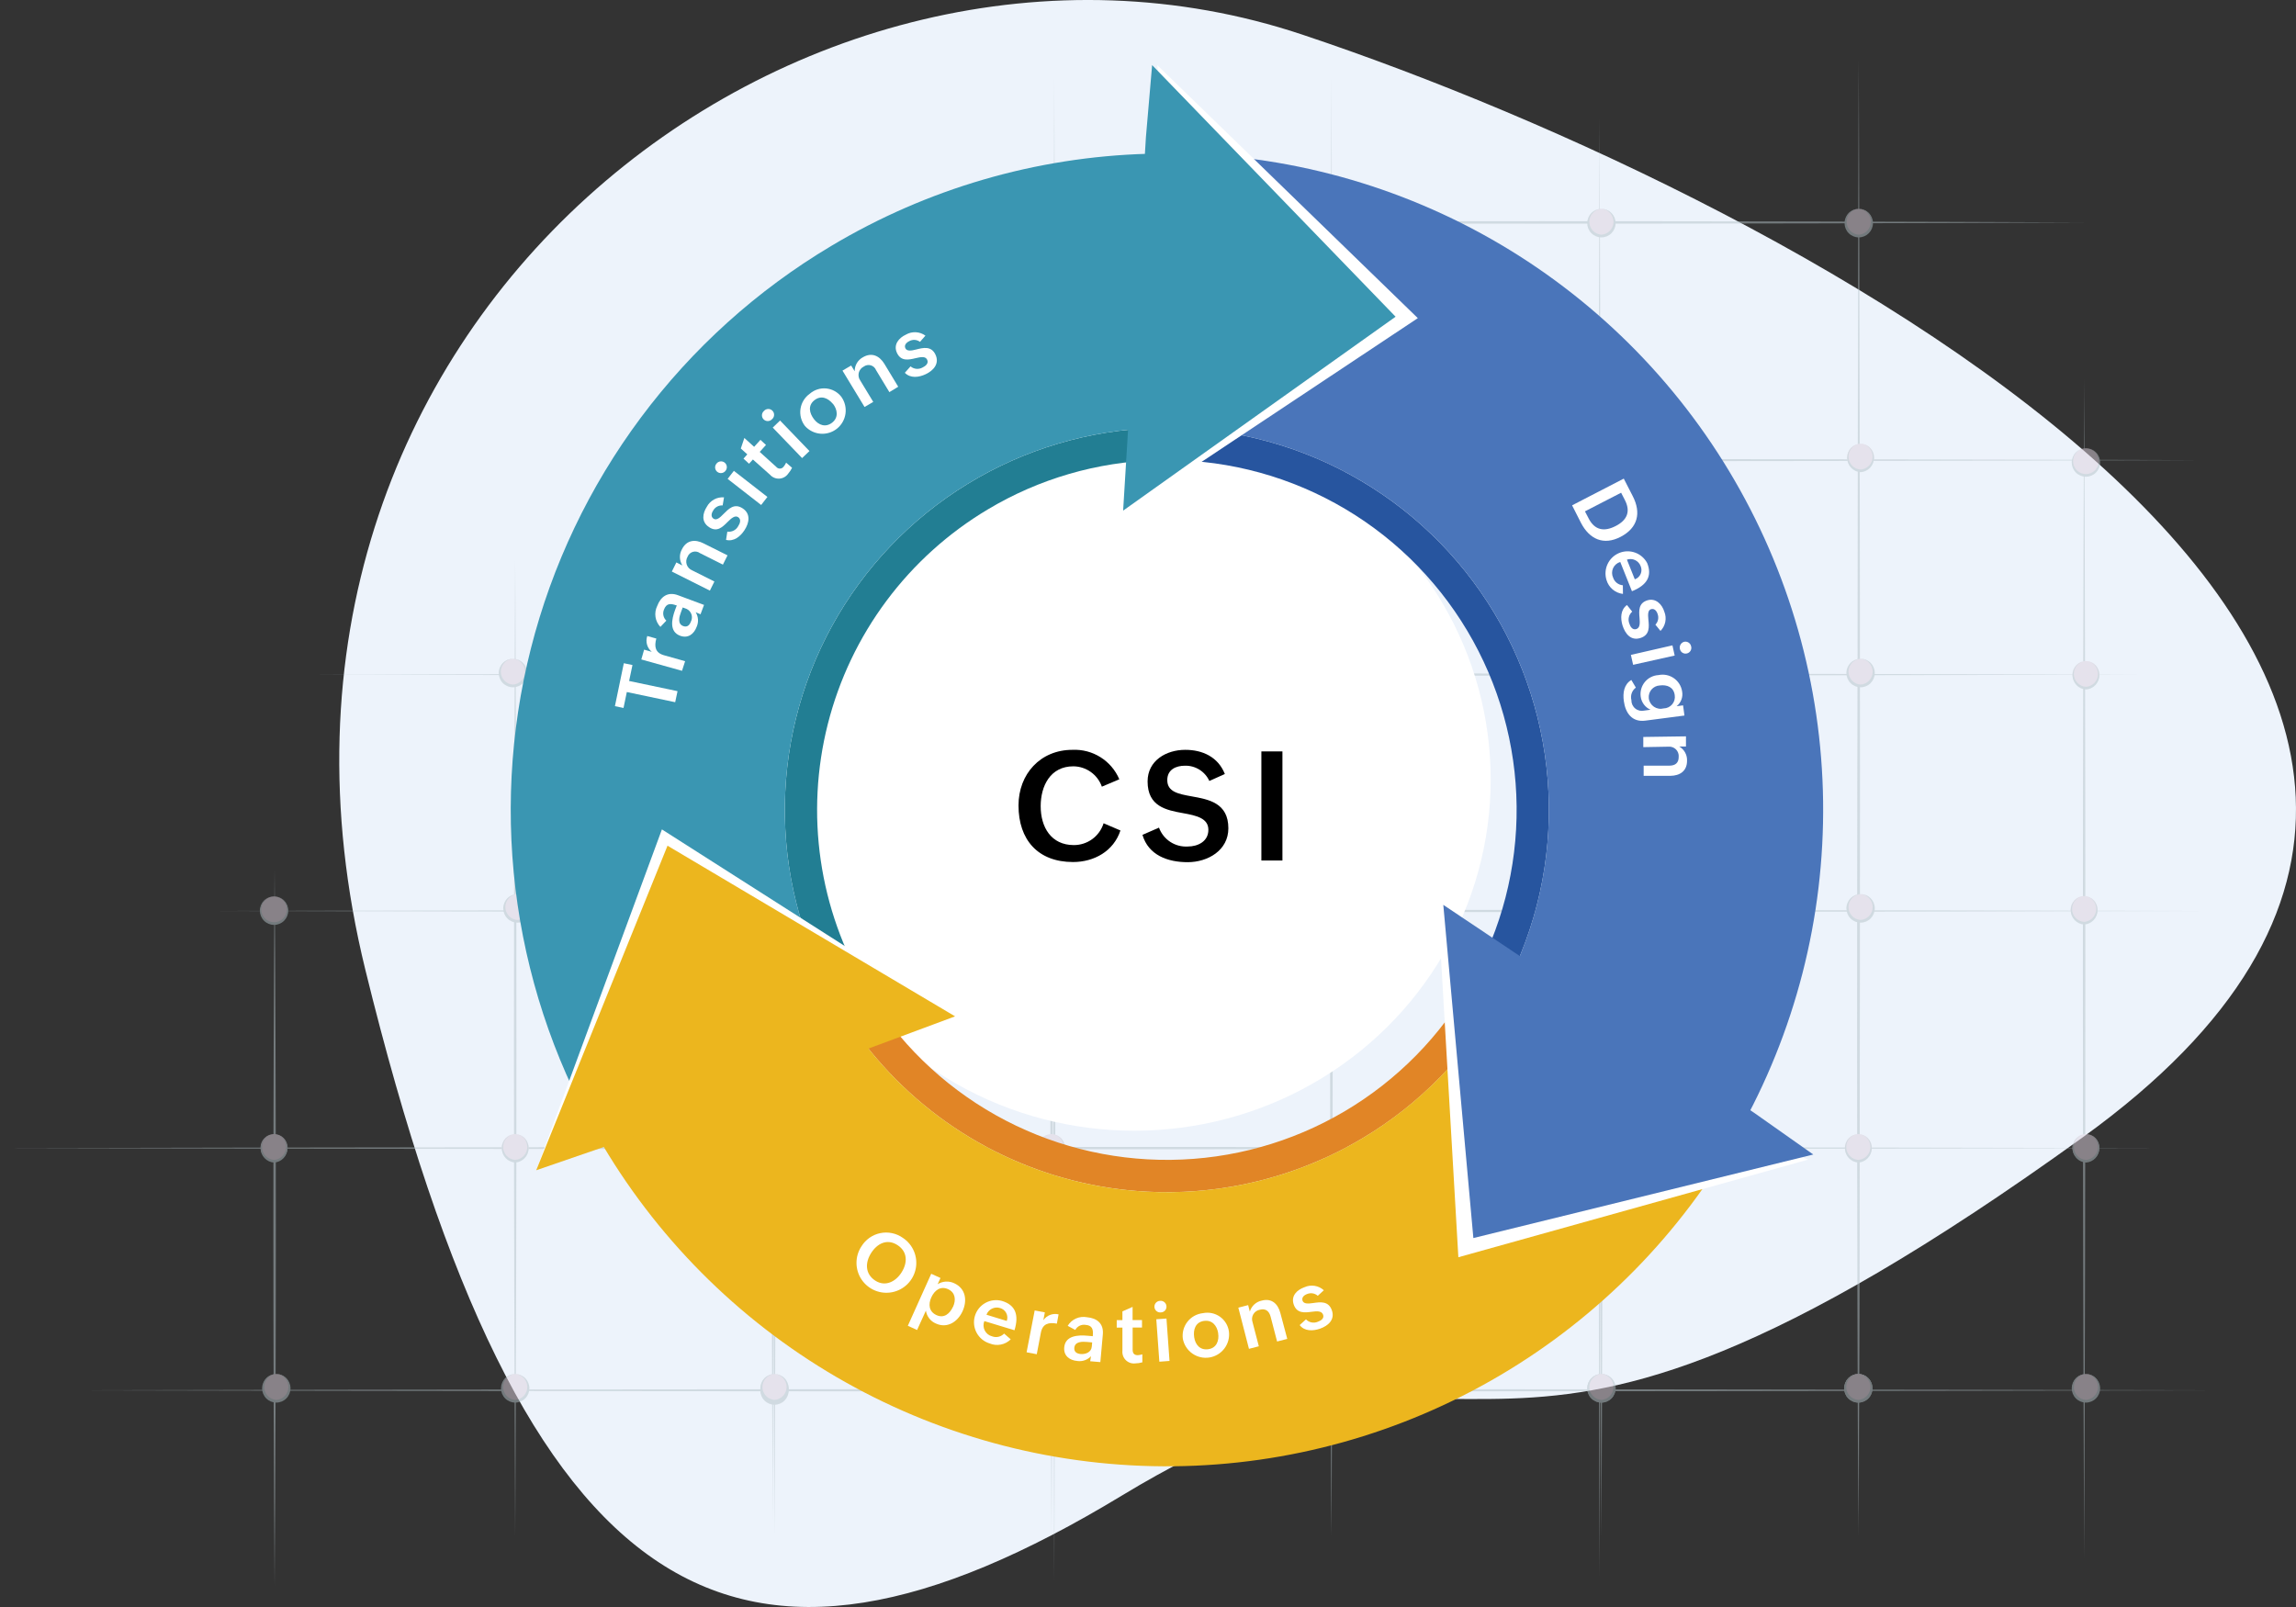 <svg width="670" height="469" viewBox="0 0 670 469" fill="none" xmlns="http://www.w3.org/2000/svg">
<rect x="0" y="0" width="670" height="469" fill="#333333" stroke="none"/>
<path fill-rule="evenodd" clip-rule="evenodd" d="M327.4 436.465C439.622 368.49 424.952 463.809 607.88 331.849C790.809 199.89 525.603 58.671 379.979 10.086C234.355 -38.499 60.355 94.281 106.599 282.978C152.844 471.676 215.178 504.452 327.4 436.465Z" fill="#EDF3FB"/>
<g opacity="0.5">
<path d="M225.477 444.215C224.998 337.374 224.984 217.512 225.477 110.671C225.957 217.512 225.944 337.374 225.477 444.215Z" fill="#B4C2C7"/>
<path d="M307.647 461.437C307.168 320.726 307.168 162.9 307.647 22.189C308.127 162.9 308.127 320.726 307.647 461.437Z" fill="#B4C2C7"/>
<path d="M388.539 447.52C388.059 311.279 388.059 158.471 388.539 22.189C389.018 158.444 389.018 311.239 388.539 447.52Z" fill="#B4C2C7"/>
<path d="M466.779 460.072C466.312 323.831 466.299 171.023 466.779 34.742C467.271 170.996 467.258 323.791 466.779 460.072Z" fill="#B4C2C7"/>
<path d="M542.408 442.903C541.928 306.649 541.928 153.854 542.408 17.573C542.887 153.814 542.887 306.622 542.408 442.903Z" fill="#B4C2C7"/>
<path d="M608.178 454.827C607.699 344.6 607.686 220.938 608.178 110.711C608.658 220.938 608.645 344.6 608.178 454.827Z" fill="#B4C2C7"/>
<path d="M91.458 196.877C258.756 196.422 458.146 196.422 625.444 196.877C458.133 197.332 258.756 197.319 91.458 196.877Z" fill="#B4C2C7"/>
<path d="M190.787 134.29C332.133 133.835 500.563 133.835 641.91 134.29C500.563 134.731 332.12 134.731 190.787 134.29Z" fill="#B4C2C7"/>
<path d="M291.728 64.918C393.095 64.45 506.811 64.436 608.178 64.918C506.811 65.4 393.095 65.4 291.728 64.918Z" fill="#B4C2C7"/>
<path d="M62.549 265.861C244.488 265.419 461.29 265.406 643.229 265.861C461.29 266.316 244.474 266.316 62.549 265.861Z" fill="#B4C2C7"/>
<path d="M0.109 335.072C197.887 334.617 433.58 334.617 631.345 335.072C433.567 335.527 197.874 335.527 0.109 335.072Z" fill="#B4C2C7"/>
<path d="M23.742 405.755C218.856 405.3 451.379 405.3 646.466 405.755C451.365 406.197 218.83 406.197 23.742 405.755Z" fill="#B4C2C7"/>
<path d="M150.341 448.229C149.862 357.018 149.862 254.714 150.341 163.516C150.821 254.714 150.821 357.018 150.341 448.229Z" fill="#B4C2C7"/>
<path d="M80.134 462.762C79.655 395.853 79.655 320.914 80.134 254.004C80.614 320.914 80.614 395.853 80.134 462.762Z" fill="#B4C2C7"/>
<path d="M79.974 338.899C82.152 338.899 83.918 337.126 83.918 334.938C83.918 332.75 82.152 330.977 79.974 330.977C77.797 330.977 76.031 332.75 76.031 334.938C76.031 337.126 77.797 338.899 79.974 338.899Z" fill="#DDD1DD"/>
<path d="M79.975 330.977C81.031 331.037 82.025 331.501 82.751 332.274C83.478 333.046 83.883 334.069 83.883 335.132C83.883 336.195 83.478 337.218 82.751 337.99C82.025 338.763 81.031 339.227 79.975 339.287C78.918 339.227 77.925 338.763 77.198 337.99C76.471 337.218 76.066 336.195 76.066 335.132C76.066 334.069 76.471 333.046 77.198 332.274C77.925 331.501 78.918 331.037 79.975 330.977ZM79.975 330.977C79.019 331.034 78.121 331.456 77.464 332.156C76.807 332.856 76.442 333.782 76.442 334.744C76.442 335.706 76.807 336.632 77.464 337.332C78.121 338.032 79.019 338.454 79.975 338.511C80.931 338.454 81.829 338.032 82.486 337.332C83.142 336.632 83.508 335.706 83.508 334.744C83.508 333.782 83.142 332.856 82.486 332.156C81.829 331.456 80.931 331.034 79.975 330.977Z" fill="#B4C2C7"/>
<path d="M150.994 268.872C153.172 268.872 154.937 267.098 154.937 264.911C154.937 262.723 153.172 260.949 150.994 260.949C148.816 260.949 147.051 262.723 147.051 264.911C147.051 267.098 148.816 268.872 150.994 268.872Z" fill="#DDD1DD"/>
<path d="M150.994 260.949C152.093 260.949 153.147 261.388 153.924 262.168C154.701 262.949 155.137 264.007 155.137 265.111C155.137 266.215 154.701 267.274 153.924 268.054C153.147 268.835 152.093 269.273 150.994 269.273C149.895 269.273 148.841 268.835 148.064 268.054C147.287 267.274 146.851 266.215 146.851 265.111C146.851 264.007 147.287 262.949 148.064 262.168C148.841 261.388 149.895 260.949 150.994 260.949ZM150.994 260.949C150.038 261.007 149.14 261.429 148.483 262.129C147.827 262.829 147.461 263.755 147.461 264.716C147.461 265.678 147.827 266.604 148.483 267.304C149.14 268.004 150.038 268.426 150.994 268.483C151.95 268.426 152.848 268.004 153.505 267.304C154.162 266.604 154.527 265.678 154.527 264.716C154.527 263.755 154.162 262.829 153.505 262.129C152.848 261.429 151.95 261.007 150.994 260.949Z" fill="#B4C2C7"/>
<path d="M79.975 269.541C82.152 269.541 83.918 267.767 83.918 265.58C83.918 263.392 82.152 261.619 79.975 261.619C77.797 261.619 76.031 263.392 76.031 265.58C76.031 267.767 77.797 269.541 79.975 269.541Z" fill="#DDD1DD"/>
<path d="M79.974 261.605C81.073 261.605 82.127 262.044 82.904 262.824C83.681 263.605 84.118 264.663 84.118 265.767C84.118 266.871 83.681 267.929 82.904 268.71C82.127 269.49 81.073 269.929 79.974 269.929C78.876 269.929 77.822 269.49 77.045 268.71C76.268 267.929 75.831 266.871 75.831 265.767C75.831 264.663 76.268 263.605 77.045 262.824C77.822 262.044 78.876 261.605 79.974 261.605ZM79.974 261.605C78.978 261.605 78.022 262.003 77.318 262.711C76.613 263.418 76.218 264.378 76.218 265.379C76.218 266.38 76.613 267.34 77.318 268.047C78.022 268.755 78.978 269.153 79.974 269.153C80.971 269.153 81.926 268.755 82.631 268.047C83.335 267.34 83.731 266.38 83.731 265.379C83.731 264.378 83.335 263.418 82.631 262.711C81.926 262.003 80.971 261.605 79.974 261.605Z" fill="#B4C2C7"/>
<path d="M149.675 200.182C151.853 200.182 153.619 198.409 153.619 196.221C153.619 194.033 151.853 192.26 149.675 192.26C147.497 192.26 145.732 194.033 145.732 196.221C145.732 198.409 147.497 200.182 149.675 200.182Z" fill="#DDD1DD"/>
<path d="M149.675 192.26C150.774 192.26 151.828 192.699 152.605 193.479C153.382 194.26 153.818 195.318 153.818 196.422C153.818 197.526 153.382 198.584 152.605 199.365C151.828 200.145 150.774 200.584 149.675 200.584C148.576 200.584 147.523 200.145 146.746 199.365C145.969 198.584 145.532 197.526 145.532 196.422C145.532 195.318 145.969 194.26 146.746 193.479C147.523 192.699 148.576 192.26 149.675 192.26ZM149.675 192.26C148.719 192.317 147.821 192.739 147.164 193.439C146.508 194.14 146.142 195.065 146.142 196.027C146.142 196.989 146.508 197.915 147.164 198.615C147.821 199.315 148.719 199.737 149.675 199.794C150.631 199.737 151.529 199.315 152.186 198.615C152.843 197.915 153.208 196.989 153.208 196.027C153.208 195.065 152.843 194.14 152.186 193.439C151.529 192.739 150.631 192.317 149.675 192.26Z" fill="#B4C2C7"/>
<path d="M225.957 137.421C228.135 137.421 229.9 135.648 229.9 133.46C229.9 131.272 228.135 129.499 225.957 129.499C223.779 129.499 222.014 131.272 222.014 133.46C222.014 135.648 223.779 137.421 225.957 137.421Z" fill="#DDD1DD"/>
<path d="M226.01 129.499C227.067 129.559 228.06 130.023 228.787 130.796C229.514 131.569 229.919 132.591 229.919 133.654C229.919 134.717 229.514 135.74 228.787 136.512C228.06 137.285 227.067 137.749 226.01 137.809C224.954 137.749 223.96 137.285 223.234 136.512C222.507 135.74 222.102 134.717 222.102 133.654C222.102 132.591 222.507 131.569 223.234 130.796C223.96 130.023 224.954 129.559 226.01 129.499ZM226.01 129.499C225.054 129.556 224.156 129.978 223.499 130.678C222.843 131.378 222.477 132.304 222.477 133.266C222.477 134.228 222.843 135.154 223.499 135.854C224.156 136.554 225.054 136.976 226.01 137.033C226.966 136.976 227.864 136.554 228.521 135.854C229.178 135.154 229.543 134.228 229.543 133.266C229.543 132.304 229.178 131.378 228.521 130.678C227.864 129.978 226.966 129.556 226.01 129.499Z" fill="#B4C2C7"/>
<path d="M150.341 338.899C152.519 338.899 154.285 337.126 154.285 334.938C154.285 332.75 152.519 330.977 150.341 330.977C148.163 330.977 146.398 332.75 146.398 334.938C146.398 337.126 148.163 338.899 150.341 338.899Z" fill="#DDD1DD"/>
<path d="M150.341 330.977C151.398 331.037 152.391 331.501 153.118 332.274C153.845 333.046 154.25 334.069 154.25 335.132C154.25 336.195 153.845 337.218 153.118 337.99C152.391 338.763 151.398 339.227 150.341 339.287C149.285 339.227 148.291 338.763 147.565 337.99C146.838 337.218 146.433 336.195 146.433 335.132C146.433 334.069 146.838 333.046 147.565 332.274C148.291 331.501 149.285 331.037 150.341 330.977ZM150.341 330.977C149.385 331.034 148.487 331.456 147.83 332.156C147.174 332.856 146.808 333.782 146.808 334.744C146.808 335.706 147.174 336.632 147.83 337.332C148.487 338.032 149.385 338.454 150.341 338.511C151.297 338.454 152.195 338.032 152.852 337.332C153.509 336.632 153.874 335.706 153.874 334.744C153.874 333.782 153.509 332.856 152.852 332.156C152.195 331.456 151.297 331.034 150.341 330.977Z" fill="#B4C2C7"/>
<path d="M225.957 409.582C228.135 409.582 229.9 407.809 229.9 405.621C229.9 403.434 228.135 401.66 225.957 401.66C223.779 401.66 222.013 403.434 222.013 405.621C222.013 407.809 223.779 409.582 225.957 409.582Z" fill="#DDD1DD"/>
<path d="M226.01 401.647C227.109 401.647 228.163 402.085 228.94 402.866C229.717 403.646 230.153 404.705 230.153 405.809C230.153 406.912 229.717 407.971 228.94 408.751C228.163 409.532 227.109 409.97 226.01 409.97C224.911 409.97 223.858 409.532 223.081 408.751C222.304 407.971 221.867 406.912 221.867 405.809C221.867 404.705 222.304 403.646 223.081 402.866C223.858 402.085 224.911 401.647 226.01 401.647ZM226.01 401.647C225.014 401.647 224.058 402.044 223.354 402.752C222.649 403.46 222.253 404.42 222.253 405.421C222.253 406.421 222.649 407.381 223.354 408.089C224.058 408.797 225.014 409.194 226.01 409.194C227.007 409.194 227.962 408.797 228.667 408.089C229.371 407.381 229.767 406.421 229.767 405.421C229.767 404.42 229.371 403.46 228.667 402.752C227.962 402.044 227.007 401.647 226.01 401.647Z" fill="#B4C2C7"/>
<path d="M307.501 408.913C309.679 408.913 311.444 407.14 311.444 404.952C311.444 402.765 309.679 400.991 307.501 400.991C305.323 400.991 303.558 402.765 303.558 404.952C303.558 407.14 305.323 408.913 307.501 408.913Z" fill="#DDD1DD"/>
<path d="M307.514 401.018C308.613 401.018 309.667 401.457 310.444 402.237C311.221 403.018 311.657 404.076 311.657 405.18C311.657 406.284 311.221 407.342 310.444 408.123C309.667 408.903 308.613 409.342 307.514 409.342C306.415 409.342 305.362 408.903 304.585 408.123C303.808 407.342 303.371 406.284 303.371 405.18C303.371 404.076 303.808 403.018 304.585 402.237C305.362 401.457 306.415 401.018 307.514 401.018ZM307.514 401.018C306.558 401.075 305.66 401.497 305.003 402.197C304.347 402.898 303.981 403.823 303.981 404.785C303.981 405.747 304.347 406.673 305.003 407.373C305.66 408.073 306.558 408.495 307.514 408.552C308.47 408.495 309.368 408.073 310.025 407.373C310.682 406.673 311.047 405.747 311.047 404.785C311.047 403.823 310.682 402.898 310.025 402.197C309.368 401.497 308.47 401.075 307.514 401.018Z" fill="#B4C2C7"/>
<path d="M389.045 408.913C391.223 408.913 392.988 407.14 392.988 404.952C392.988 402.765 391.223 400.991 389.045 400.991C386.867 400.991 385.101 402.765 385.101 404.952C385.101 407.14 386.867 408.913 389.045 408.913Z" fill="#DDD1DD"/>
<path d="M389.058 401.018C390.157 401.018 391.211 401.457 391.988 402.237C392.765 403.018 393.201 404.076 393.201 405.18C393.201 406.284 392.765 407.342 391.988 408.123C391.211 408.903 390.157 409.342 389.058 409.342C387.959 409.342 386.906 408.903 386.129 408.123C385.352 407.342 384.915 406.284 384.915 405.18C384.915 404.076 385.352 403.018 386.129 402.237C386.906 401.457 387.959 401.018 389.058 401.018ZM389.058 401.018C388.102 401.075 387.204 401.497 386.548 402.197C385.891 402.898 385.525 403.823 385.525 404.785C385.525 405.747 385.891 406.673 386.548 407.373C387.204 408.073 388.102 408.495 389.058 408.552C390.014 408.495 390.912 408.073 391.569 407.373C392.226 406.673 392.591 405.747 392.591 404.785C392.591 403.823 392.226 402.898 391.569 402.197C390.912 401.497 390.014 401.075 389.058 401.018Z" fill="#B4C2C7"/>
<path d="M467.312 408.913C469.49 408.913 471.255 407.14 471.255 404.952C471.255 402.765 469.49 400.991 467.312 400.991C465.134 400.991 463.368 402.765 463.368 404.952C463.368 407.14 465.134 408.913 467.312 408.913Z" fill="#DDD1DD"/>
<path d="M467.312 401.018C468.41 401.018 469.464 401.457 470.241 402.237C471.018 403.018 471.455 404.076 471.455 405.18C471.455 406.284 471.018 407.342 470.241 408.123C469.464 408.903 468.41 409.342 467.312 409.342C466.213 409.342 465.159 408.903 464.382 408.123C463.605 407.342 463.168 406.284 463.168 405.18C463.168 404.076 463.605 403.018 464.382 402.237C465.159 401.457 466.213 401.018 467.312 401.018ZM467.312 401.018C466.356 401.075 465.458 401.497 464.801 402.197C464.144 402.898 463.778 403.823 463.778 404.785C463.778 405.747 464.144 406.673 464.801 407.373C465.458 408.073 466.356 408.495 467.312 408.552C468.268 408.495 469.166 408.073 469.822 407.373C470.479 406.673 470.845 405.747 470.845 404.785C470.845 403.823 470.479 402.898 469.822 402.197C469.166 401.497 468.268 401.075 467.312 401.018Z" fill="#B4C2C7"/>
<path d="M542.275 408.913C544.452 408.913 546.218 407.14 546.218 404.952C546.218 402.765 544.452 400.991 542.275 400.991C540.097 400.991 538.331 402.765 538.331 404.952C538.331 407.14 540.097 408.913 542.275 408.913Z" fill="#DDD1DD"/>
<path d="M542.274 401.018C543.373 401.018 544.427 401.457 545.204 402.237C545.981 403.018 546.418 404.076 546.418 405.18C546.418 406.284 545.981 407.342 545.204 408.123C544.427 408.903 543.373 409.342 542.274 409.342C541.176 409.342 540.122 408.903 539.345 408.123C538.568 407.342 538.131 406.284 538.131 405.18C538.131 404.076 538.568 403.018 539.345 402.237C540.122 401.457 541.176 401.018 542.274 401.018ZM542.274 401.018C541.319 401.075 540.42 401.497 539.764 402.197C539.107 402.898 538.741 403.823 538.741 404.785C538.741 405.747 539.107 406.673 539.764 407.373C540.42 408.073 541.319 408.495 542.274 408.552C543.23 408.495 544.129 408.073 544.785 407.373C545.442 406.673 545.808 405.747 545.808 404.785C545.808 403.823 545.442 402.898 544.785 402.197C544.129 401.497 543.23 401.075 542.274 401.018Z" fill="#B4C2C7"/>
<path d="M608.698 338.899C610.876 338.899 612.641 337.126 612.641 334.938C612.641 332.75 610.876 330.977 608.698 330.977C606.52 330.977 604.755 332.75 604.755 334.938C604.755 337.126 606.52 338.899 608.698 338.899Z" fill="#DDD1DD"/>
<path d="M608.698 330.977C609.754 331.037 610.748 331.501 611.474 332.274C612.201 333.046 612.606 334.069 612.606 335.132C612.606 336.195 612.201 337.218 611.474 337.99C610.748 338.763 609.754 339.227 608.698 339.287C607.641 339.227 606.648 338.763 605.921 337.99C605.194 337.218 604.789 336.195 604.789 335.132C604.789 334.069 605.194 333.046 605.921 332.274C606.648 331.501 607.641 331.037 608.698 330.977ZM608.698 330.977C607.742 331.034 606.844 331.456 606.187 332.156C605.53 332.856 605.165 333.782 605.165 334.744C605.165 335.706 605.53 336.632 606.187 337.332C606.844 338.032 607.742 338.454 608.698 338.511C609.654 338.454 610.552 338.032 611.208 337.332C611.865 336.632 612.231 335.706 612.231 334.744C612.231 333.782 611.865 332.856 611.208 332.156C610.552 331.456 609.654 331.034 608.698 330.977Z" fill="#B4C2C7"/>
<path d="M608.698 408.913C610.876 408.913 612.641 407.14 612.641 404.952C612.641 402.765 610.876 400.991 608.698 400.991C606.52 400.991 604.755 402.765 604.755 404.952C604.755 407.14 606.52 408.913 608.698 408.913Z" fill="#DDD1DD"/>
<path d="M608.698 401.018C609.797 401.018 610.851 401.457 611.628 402.237C612.405 403.018 612.841 404.076 612.841 405.18C612.841 406.284 612.405 407.342 611.628 408.123C610.851 408.903 609.797 409.342 608.698 409.342C607.599 409.342 606.546 408.903 605.769 408.123C604.992 407.342 604.555 406.284 604.555 405.18C604.555 404.076 604.992 403.018 605.769 402.237C606.546 401.457 607.599 401.018 608.698 401.018ZM608.698 401.018C607.742 401.075 606.844 401.497 606.187 402.197C605.531 402.898 605.165 403.823 605.165 404.785C605.165 405.747 605.531 406.673 606.187 407.373C606.844 408.073 607.742 408.495 608.698 408.552C609.654 408.495 610.552 408.073 611.209 407.373C611.866 406.673 612.231 405.747 612.231 404.785C612.231 403.823 611.866 402.898 611.209 402.197C610.552 401.497 609.654 401.075 608.698 401.018Z" fill="#B4C2C7"/>
<path d="M608.165 269.434C610.343 269.434 612.109 267.66 612.109 265.473C612.109 263.285 610.343 261.512 608.165 261.512C605.987 261.512 604.222 263.285 604.222 265.473C604.222 267.66 605.987 269.434 608.165 269.434Z" fill="#DDD1DD"/>
<path d="M608.178 261.512C609.235 261.572 610.228 262.036 610.955 262.808C611.681 263.581 612.086 264.604 612.086 265.667C612.086 266.73 611.681 267.752 610.955 268.525C610.228 269.297 609.235 269.761 608.178 269.822C607.122 269.761 606.128 269.297 605.401 268.525C604.675 267.752 604.27 266.73 604.27 265.667C604.27 264.604 604.675 263.581 605.401 262.808C606.128 262.036 607.122 261.572 608.178 261.512ZM608.178 261.512C607.222 261.569 606.324 261.991 605.667 262.691C605.011 263.391 604.645 264.317 604.645 265.279C604.645 266.241 605.011 267.166 605.667 267.866C606.324 268.566 607.222 268.988 608.178 269.046C609.134 268.988 610.032 268.566 610.689 267.866C611.346 267.166 611.711 266.241 611.711 265.279C611.711 264.317 611.346 263.391 610.689 262.691C610.032 261.991 609.134 261.569 608.178 261.512Z" fill="#B4C2C7"/>
<path d="M608.698 200.838C610.876 200.838 612.641 199.065 612.641 196.877C612.641 194.689 610.876 192.916 608.698 192.916C606.52 192.916 604.755 194.689 604.755 196.877C604.755 199.065 606.52 200.838 608.698 200.838Z" fill="#DDD1DD"/>
<path d="M608.698 192.916C609.754 192.976 610.748 193.44 611.474 194.213C612.201 194.985 612.606 196.008 612.606 197.071C612.606 198.134 612.201 199.156 611.474 199.929C610.748 200.702 609.754 201.166 608.698 201.226C607.641 201.166 606.648 200.702 605.921 199.929C605.194 199.156 604.789 198.134 604.789 197.071C604.789 196.008 605.194 194.985 605.921 194.213C606.648 193.44 607.641 192.976 608.698 192.916ZM608.698 192.916C607.742 192.973 606.844 193.395 606.187 194.095C605.53 194.795 605.165 195.721 605.165 196.683C605.165 197.645 605.53 198.57 606.187 199.271C606.844 199.971 607.742 200.393 608.698 200.45C609.654 200.393 610.552 199.971 611.208 199.271C611.865 198.57 612.231 197.645 612.231 196.683C612.231 195.721 611.865 194.795 611.208 194.095C610.552 193.395 609.654 192.973 608.698 192.916Z" fill="#B4C2C7"/>
<path d="M608.698 138.746C610.876 138.746 612.641 136.973 612.641 134.785C612.641 132.597 610.876 130.824 608.698 130.824C606.52 130.824 604.755 132.597 604.755 134.785C604.755 136.973 606.52 138.746 608.698 138.746Z" fill="#DDD1DD"/>
<path d="M608.698 130.81C609.797 130.81 610.851 131.249 611.628 132.029C612.405 132.81 612.841 133.868 612.841 134.972C612.841 136.076 612.405 137.135 611.628 137.915C610.851 138.696 609.797 139.134 608.698 139.134C607.599 139.134 606.545 138.696 605.768 137.915C604.991 137.135 604.555 136.076 604.555 134.972C604.555 133.868 604.991 132.81 605.768 132.029C606.545 131.249 607.599 130.81 608.698 130.81ZM608.698 130.81C607.702 130.81 606.746 131.208 606.042 131.916C605.337 132.623 604.941 133.583 604.941 134.584C604.941 135.585 605.337 136.545 606.042 137.253C606.746 137.96 607.702 138.358 608.698 138.358C609.694 138.358 610.65 137.96 611.354 137.253C612.059 136.545 612.455 135.585 612.455 134.584C612.455 133.583 612.059 132.623 611.354 131.916C610.65 131.208 609.694 130.81 608.698 130.81Z" fill="#B4C2C7"/>
<path d="M542.94 137.421C545.118 137.421 546.884 135.648 546.884 133.46C546.884 131.272 545.118 129.499 542.94 129.499C540.763 129.499 538.997 131.272 538.997 133.46C538.997 135.648 540.763 137.421 542.94 137.421Z" fill="#DDD1DD"/>
<path d="M542.941 129.499C543.997 129.559 544.991 130.023 545.718 130.796C546.444 131.569 546.849 132.591 546.849 133.654C546.849 134.717 546.444 135.74 545.718 136.512C544.991 137.285 543.997 137.749 542.941 137.809C541.884 137.749 540.891 137.285 540.164 136.512C539.437 135.74 539.033 134.717 539.033 133.654C539.033 132.591 539.437 131.569 540.164 130.796C540.891 130.023 541.884 129.559 542.941 129.499ZM542.941 129.499C541.985 129.556 541.087 129.978 540.43 130.678C539.773 131.378 539.408 132.304 539.408 133.266C539.408 134.228 539.773 135.154 540.43 135.854C541.087 136.554 541.985 136.976 542.941 137.033C543.897 136.976 544.795 136.554 545.452 135.854C546.108 135.154 546.474 134.228 546.474 133.266C546.474 132.304 546.108 131.378 545.452 130.678C544.795 129.978 543.897 129.556 542.941 129.499Z" fill="#B4C2C7"/>
<path d="M466.645 137.421C468.823 137.421 470.589 135.648 470.589 133.46C470.589 131.272 468.823 129.499 466.645 129.499C464.468 129.499 462.702 131.272 462.702 133.46C462.702 135.648 464.468 137.421 466.645 137.421Z" fill="#DDD1DD"/>
<path d="M466.658 129.499C467.715 129.559 468.708 130.023 469.435 130.796C470.162 131.569 470.567 132.591 470.567 133.654C470.567 134.717 470.162 135.74 469.435 136.512C468.708 137.285 467.715 137.749 466.658 137.809C465.602 137.749 464.608 137.285 463.882 136.512C463.155 135.74 462.75 134.717 462.75 133.654C462.75 132.591 463.155 131.569 463.882 130.796C464.608 130.023 465.602 129.559 466.658 129.499ZM466.658 129.499C465.703 129.556 464.804 129.978 464.148 130.678C463.491 131.378 463.125 132.304 463.125 133.266C463.125 134.228 463.491 135.154 464.148 135.854C464.804 136.554 465.703 136.976 466.658 137.033C467.614 136.976 468.513 136.554 469.169 135.854C469.826 135.154 470.192 134.228 470.192 133.266C470.192 132.304 469.826 131.378 469.169 130.678C468.513 129.978 467.614 129.556 466.658 129.499Z" fill="#B4C2C7"/>
<path d="M389.178 138.746C391.356 138.746 393.122 136.973 393.122 134.785C393.122 132.597 391.356 130.824 389.178 130.824C387 130.824 385.235 132.597 385.235 134.785C385.235 136.973 387 138.746 389.178 138.746Z" fill="#DDD1DD"/>
<path d="M389.178 130.81C390.277 130.81 391.331 131.249 392.108 132.029C392.885 132.81 393.321 133.868 393.321 134.972C393.321 136.076 392.885 137.135 392.108 137.915C391.331 138.696 390.277 139.134 389.178 139.134C388.079 139.134 387.025 138.696 386.248 137.915C385.471 137.135 385.035 136.076 385.035 134.972C385.035 133.868 385.471 132.81 386.248 132.029C387.025 131.249 388.079 130.81 389.178 130.81ZM389.178 130.81C388.182 130.81 387.226 131.208 386.522 131.916C385.817 132.623 385.421 133.583 385.421 134.584C385.421 135.585 385.817 136.545 386.522 137.253C387.226 137.96 388.182 138.358 389.178 138.358C390.174 138.358 391.13 137.96 391.835 137.253C392.539 136.545 392.935 135.585 392.935 134.584C392.935 133.583 392.539 132.623 391.835 131.916C391.13 131.208 390.174 130.81 389.178 130.81Z" fill="#B4C2C7"/>
<path d="M306.848 138.746C309.026 138.746 310.791 136.973 310.791 134.785C310.791 132.597 309.026 130.824 306.848 130.824C304.67 130.824 302.905 132.597 302.905 134.785C302.905 136.973 304.67 138.746 306.848 138.746Z" fill="#DDD1DD"/>
<path d="M306.848 130.81C307.947 130.81 309.001 131.249 309.778 132.029C310.555 132.81 310.991 133.868 310.991 134.972C310.991 136.076 310.555 137.135 309.778 137.915C309.001 138.696 307.947 139.134 306.848 139.134C305.749 139.134 304.695 138.696 303.918 137.915C303.141 137.135 302.705 136.076 302.705 134.972C302.705 133.868 303.141 132.81 303.918 132.029C304.695 131.249 305.749 130.81 306.848 130.81ZM306.848 130.81C305.852 130.81 304.896 131.208 304.192 131.916C303.487 132.623 303.091 133.583 303.091 134.584C303.091 135.585 303.487 136.545 304.192 137.253C304.896 137.96 305.852 138.358 306.848 138.358C307.844 138.358 308.8 137.96 309.505 137.253C310.209 136.545 310.605 135.585 310.605 134.584C310.605 133.583 310.209 132.623 309.505 131.916C308.8 131.208 307.844 130.81 306.848 130.81Z" fill="#B4C2C7"/>
<path d="M306.848 68.879C309.026 68.879 310.791 67.106 310.791 64.918C310.791 62.73 309.026 60.957 306.848 60.957C304.67 60.957 302.905 62.73 302.905 64.918C302.905 67.106 304.67 68.879 306.848 68.879Z" fill="#DDD1DD"/>
<path d="M306.848 60.957C307.947 60.957 309.001 61.395 309.778 62.176C310.555 62.956 310.991 64.015 310.991 65.119C310.991 66.222 310.555 67.281 309.778 68.061C309.001 68.842 307.947 69.281 306.848 69.281C305.749 69.281 304.695 68.842 303.918 68.061C303.141 67.281 302.705 66.222 302.705 65.119C302.705 64.015 303.141 62.956 303.918 62.176C304.695 61.395 305.749 60.957 306.848 60.957ZM306.848 60.957C305.892 61.014 304.994 61.436 304.337 62.136C303.681 62.836 303.315 63.762 303.315 64.724C303.315 65.686 303.681 66.612 304.337 67.312C304.994 68.012 305.892 68.434 306.848 68.491C307.804 68.434 308.702 68.012 309.359 67.312C310.016 66.612 310.381 65.686 310.381 64.724C310.381 63.762 310.016 62.836 309.359 62.136C308.702 61.436 307.804 61.014 306.848 60.957Z" fill="#B4C2C7"/>
<path d="M388.525 68.879C390.703 68.879 392.469 67.106 392.469 64.918C392.469 62.73 390.703 60.957 388.525 60.957C386.348 60.957 384.582 62.73 384.582 64.918C384.582 67.106 386.348 68.879 388.525 68.879Z" fill="#DDD1DD"/>
<path d="M388.539 60.957C389.637 60.957 390.691 61.395 391.468 62.176C392.245 62.956 392.682 64.015 392.682 65.119C392.682 66.222 392.245 67.281 391.468 68.061C390.691 68.842 389.637 69.281 388.539 69.281C387.44 69.281 386.386 68.842 385.609 68.061C384.832 67.281 384.395 66.222 384.395 65.119C384.395 64.015 384.832 62.956 385.609 62.176C386.386 61.395 387.44 60.957 388.539 60.957ZM388.539 60.957C387.583 61.014 386.684 61.436 386.028 62.136C385.371 62.836 385.005 63.762 385.005 64.724C385.005 65.686 385.371 66.612 386.028 67.312C386.684 68.012 387.583 68.434 388.539 68.491C389.494 68.434 390.393 68.012 391.049 67.312C391.706 66.612 392.072 65.686 392.072 64.724C392.072 63.762 391.706 62.836 391.049 62.136C390.393 61.436 389.494 61.014 388.539 60.957Z" fill="#B4C2C7"/>
<path d="M467.312 68.879C469.49 68.879 471.255 67.106 471.255 64.918C471.255 62.73 469.49 60.957 467.312 60.957C465.134 60.957 463.368 62.73 463.368 64.918C463.368 67.106 465.134 68.879 467.312 68.879Z" fill="#DDD1DD"/>
<path d="M467.312 60.957C468.41 60.957 469.464 61.395 470.241 62.176C471.018 62.956 471.455 64.015 471.455 65.119C471.455 66.222 471.018 67.281 470.241 68.061C469.464 68.842 468.41 69.281 467.312 69.281C466.213 69.281 465.159 68.842 464.382 68.061C463.605 67.281 463.168 66.222 463.168 65.119C463.168 64.015 463.605 62.956 464.382 62.176C465.159 61.395 466.213 60.957 467.312 60.957ZM467.312 60.957C466.356 61.014 465.458 61.436 464.801 62.136C464.144 62.836 463.778 63.762 463.778 64.724C463.778 65.686 464.144 66.612 464.801 67.312C465.458 68.012 466.356 68.434 467.312 68.491C468.268 68.434 469.166 68.012 469.822 67.312C470.479 66.612 470.845 65.686 470.845 64.724C470.845 63.762 470.479 62.836 469.822 62.136C469.166 61.436 468.268 61.014 467.312 60.957Z" fill="#B4C2C7"/>
<path d="M542.408 68.879C544.586 68.879 546.351 67.106 546.351 64.918C546.351 62.73 544.586 60.957 542.408 60.957C540.23 60.957 538.464 62.73 538.464 64.918C538.464 67.106 540.23 68.879 542.408 68.879Z" fill="#DDD1DD"/>
<path d="M542.408 60.957C543.507 60.957 544.56 61.395 545.337 62.176C546.114 62.956 546.551 64.015 546.551 65.119C546.551 66.222 546.114 67.281 545.337 68.061C544.56 68.842 543.507 69.281 542.408 69.281C541.309 69.281 540.255 68.842 539.478 68.061C538.701 67.281 538.265 66.222 538.265 65.119C538.265 64.015 538.701 62.956 539.478 62.176C540.255 61.395 541.309 60.957 542.408 60.957ZM542.408 60.957C541.452 61.014 540.554 61.436 539.897 62.136C539.24 62.836 538.875 63.762 538.875 64.724C538.875 65.686 539.24 66.612 539.897 67.312C540.554 68.012 541.452 68.434 542.408 68.491C543.364 68.434 544.262 68.012 544.919 67.312C545.575 66.612 545.941 65.686 545.941 64.724C545.941 63.762 545.575 62.836 544.919 62.136C544.262 61.436 543.364 61.014 542.408 60.957Z" fill="#B4C2C7"/>
<path d="M150.341 408.913C152.519 408.913 154.285 407.14 154.285 404.952C154.285 402.765 152.519 400.991 150.341 400.991C148.163 400.991 146.398 402.765 146.398 404.952C146.398 407.14 148.163 408.913 150.341 408.913Z" fill="#DDD1DD"/>
<path d="M150.341 401.018C151.44 401.018 152.494 401.457 153.271 402.237C154.048 403.018 154.484 404.076 154.484 405.18C154.484 406.284 154.048 407.342 153.271 408.123C152.494 408.903 151.44 409.342 150.341 409.342C149.242 409.342 148.188 408.903 147.412 408.123C146.635 407.342 146.198 406.284 146.198 405.18C146.198 404.076 146.635 403.018 147.412 402.237C148.188 401.457 149.242 401.018 150.341 401.018ZM150.341 401.018C149.385 401.075 148.487 401.497 147.83 402.197C147.174 402.898 146.808 403.823 146.808 404.785C146.808 405.747 147.174 406.673 147.83 407.373C148.487 408.073 149.385 408.495 150.341 408.552C151.297 408.495 152.195 408.073 152.852 407.373C153.509 406.673 153.874 405.747 153.874 404.785C153.874 403.823 153.509 402.898 152.852 402.197C152.195 401.497 151.297 401.075 150.341 401.018Z" fill="#B4C2C7"/>
<path d="M226.01 448.229C225.531 357.018 225.517 254.714 226.01 163.516C226.49 254.714 226.476 357.018 226.01 448.229Z" fill="#B4C2C7"/>
<path d="M226.623 268.872C228.801 268.872 230.566 267.098 230.566 264.911C230.566 262.723 228.801 260.949 226.623 260.949C224.445 260.949 222.68 262.723 222.68 264.911C222.68 267.098 224.445 268.872 226.623 268.872Z" fill="#DDD1DD"/>
<path d="M226.623 260.949C227.722 260.949 228.776 261.388 229.553 262.168C230.33 262.949 230.766 264.007 230.766 265.111C230.766 266.215 230.33 267.274 229.553 268.054C228.776 268.835 227.722 269.273 226.623 269.273C225.524 269.273 224.47 268.835 223.693 268.054C222.916 267.274 222.48 266.215 222.48 265.111C222.48 264.007 222.916 262.949 223.693 262.168C224.47 261.388 225.524 260.949 226.623 260.949ZM226.623 260.949C225.667 261.007 224.769 261.429 224.112 262.129C223.456 262.829 223.09 263.755 223.09 264.716C223.09 265.678 223.456 266.604 224.112 267.304C224.769 268.004 225.667 268.426 226.623 268.483C227.579 268.426 228.477 268.004 229.134 267.304C229.79 266.604 230.156 265.678 230.156 264.716C230.156 263.755 229.79 262.829 229.134 262.129C228.477 261.429 227.579 261.007 226.623 260.949Z" fill="#B4C2C7"/>
<path d="M225.304 200.182C227.482 200.182 229.247 198.409 229.247 196.221C229.247 194.033 227.482 192.26 225.304 192.26C223.126 192.26 221.361 194.033 221.361 196.221C221.361 198.409 223.126 200.182 225.304 200.182Z" fill="#DDD1DD"/>
<path d="M225.304 192.26C226.403 192.26 227.457 192.699 228.234 193.479C229.011 194.26 229.447 195.318 229.447 196.422C229.447 197.526 229.011 198.584 228.234 199.365C227.457 200.145 226.403 200.584 225.304 200.584C224.205 200.584 223.152 200.145 222.375 199.365C221.598 198.584 221.161 197.526 221.161 196.422C221.161 195.318 221.598 194.26 222.375 193.479C223.152 192.699 224.205 192.26 225.304 192.26ZM225.304 192.26C224.348 192.317 223.45 192.739 222.793 193.439C222.137 194.14 221.771 195.065 221.771 196.027C221.771 196.989 222.137 197.915 222.793 198.615C223.45 199.315 224.348 199.737 225.304 199.794C226.26 199.737 227.158 199.315 227.815 198.615C228.472 197.915 228.837 196.989 228.837 196.027C228.837 195.065 228.472 194.14 227.815 193.439C227.158 192.739 226.26 192.317 225.304 192.26Z" fill="#B4C2C7"/>
<path d="M225.957 338.899C228.135 338.899 229.9 337.126 229.9 334.938C229.9 332.75 228.135 330.977 225.957 330.977C223.779 330.977 222.014 332.75 222.014 334.938C222.014 337.126 223.779 338.899 225.957 338.899Z" fill="#DDD1DD"/>
<path d="M226.01 330.977C227.067 331.037 228.06 331.501 228.787 332.274C229.514 333.046 229.919 334.069 229.919 335.132C229.919 336.195 229.514 337.218 228.787 337.99C228.06 338.763 227.067 339.227 226.01 339.287C224.954 339.227 223.96 338.763 223.234 337.99C222.507 337.218 222.102 336.195 222.102 335.132C222.102 334.069 222.507 333.046 223.234 332.274C223.96 331.501 224.954 331.037 226.01 330.977ZM226.01 330.977C225.054 331.034 224.156 331.456 223.499 332.156C222.843 332.856 222.477 333.782 222.477 334.744C222.477 335.706 222.843 336.632 223.499 337.332C224.156 338.032 225.054 338.454 226.01 338.511C226.966 338.454 227.864 338.032 228.521 337.332C229.178 336.632 229.543 335.706 229.543 334.744C229.543 333.782 229.178 332.856 228.521 332.156C227.864 331.456 226.966 331.034 226.01 330.977Z" fill="#B4C2C7"/>
<path d="M225.957 408.913C228.135 408.913 229.9 407.14 229.9 404.952C229.9 402.765 228.135 400.991 225.957 400.991C223.779 400.991 222.013 402.765 222.013 404.952C222.013 407.14 223.779 408.913 225.957 408.913Z" fill="#DDD1DD"/>
<path d="M226.01 401.018C227.109 401.018 228.163 401.457 228.94 402.237C229.717 403.018 230.153 404.076 230.153 405.18C230.153 406.284 229.717 407.342 228.94 408.123C228.163 408.903 227.109 409.342 226.01 409.342C224.911 409.342 223.858 408.903 223.081 408.123C222.304 407.342 221.867 406.284 221.867 405.18C221.867 404.076 222.304 403.018 223.081 402.237C223.858 401.457 224.911 401.018 226.01 401.018ZM226.01 401.018C225.054 401.075 224.156 401.497 223.499 402.197C222.843 402.898 222.477 403.823 222.477 404.785C222.477 405.747 222.843 406.673 223.499 407.373C224.156 408.073 225.054 408.495 226.01 408.552C226.966 408.495 227.864 408.073 228.521 407.373C229.178 406.673 229.543 405.747 229.543 404.785C229.543 403.823 229.178 402.898 228.521 402.197C227.864 401.497 226.966 401.075 226.01 401.018Z" fill="#B4C2C7"/>
<path d="M306.848 448.229C306.382 357.018 306.368 254.714 306.848 163.516C307.341 254.714 307.327 357.018 306.848 448.229Z" fill="#B4C2C7"/>
<path d="M307.514 268.872C309.692 268.872 311.458 267.098 311.458 264.911C311.458 262.723 309.692 260.949 307.514 260.949C305.336 260.949 303.571 262.723 303.571 264.911C303.571 267.098 305.336 268.872 307.514 268.872Z" fill="#DDD1DD"/>
<path d="M307.514 260.949C308.613 260.949 309.667 261.388 310.444 262.168C311.221 262.949 311.657 264.007 311.657 265.111C311.657 266.215 311.221 267.274 310.444 268.054C309.667 268.835 308.613 269.273 307.514 269.273C306.415 269.273 305.362 268.835 304.585 268.054C303.808 267.274 303.371 266.215 303.371 265.111C303.371 264.007 303.808 262.949 304.585 262.168C305.362 261.388 306.415 260.949 307.514 260.949ZM307.514 260.949C306.558 261.007 305.66 261.429 305.003 262.129C304.347 262.829 303.981 263.755 303.981 264.716C303.981 265.678 304.347 266.604 305.003 267.304C305.66 268.004 306.558 268.426 307.514 268.483C308.47 268.426 309.368 268.004 310.025 267.304C310.682 266.604 311.047 265.678 311.047 264.716C311.047 263.755 310.682 262.829 310.025 262.129C309.368 261.429 308.47 261.007 307.514 260.949Z" fill="#B4C2C7"/>
<path d="M306.195 200.182C308.373 200.182 310.139 198.409 310.139 196.221C310.139 194.033 308.373 192.26 306.195 192.26C304.018 192.26 302.252 194.033 302.252 196.221C302.252 198.409 304.018 200.182 306.195 200.182Z" fill="#DDD1DD"/>
<path d="M306.195 192.26C307.294 192.26 308.348 192.699 309.125 193.479C309.902 194.26 310.339 195.318 310.339 196.422C310.339 197.526 309.902 198.584 309.125 199.365C308.348 200.145 307.294 200.584 306.195 200.584C305.097 200.584 304.043 200.145 303.266 199.365C302.489 198.584 302.052 197.526 302.052 196.422C302.052 195.318 302.489 194.26 303.266 193.479C304.043 192.699 305.097 192.26 306.195 192.26ZM306.195 192.26C305.239 192.317 304.341 192.739 303.685 193.439C303.028 194.14 302.662 195.065 302.662 196.027C302.662 196.989 303.028 197.915 303.685 198.615C304.341 199.315 305.239 199.737 306.195 199.794C307.151 199.737 308.049 199.315 308.706 198.615C309.363 197.915 309.729 196.989 309.729 196.027C309.729 195.065 309.363 194.14 308.706 193.439C308.049 192.739 307.151 192.317 306.195 192.26Z" fill="#B4C2C7"/>
<path d="M306.848 338.899C309.026 338.899 310.792 337.126 310.792 334.938C310.792 332.75 309.026 330.977 306.848 330.977C304.67 330.977 302.905 332.75 302.905 334.938C302.905 337.126 304.67 338.899 306.848 338.899Z" fill="#DDD1DD"/>
<path d="M306.848 330.977C307.905 331.037 308.898 331.501 309.625 332.274C310.352 333.046 310.756 334.069 310.756 335.132C310.756 336.195 310.352 337.218 309.625 337.99C308.898 338.763 307.905 339.227 306.848 339.287C305.792 339.227 304.798 338.763 304.071 337.99C303.345 337.218 302.94 336.195 302.94 335.132C302.94 334.069 303.345 333.046 304.071 332.274C304.798 331.501 305.792 331.037 306.848 330.977ZM306.848 330.977C305.892 331.034 304.994 331.456 304.337 332.156C303.681 332.856 303.315 333.782 303.315 334.744C303.315 335.706 303.681 336.632 304.337 337.332C304.994 338.032 305.892 338.454 306.848 338.511C307.804 338.454 308.702 338.032 309.359 337.332C310.016 336.632 310.381 335.706 310.381 334.744C310.381 333.782 310.016 332.856 309.359 332.156C308.702 331.456 307.804 331.034 306.848 330.977Z" fill="#B4C2C7"/>
<path d="M306.848 408.913C309.026 408.913 310.791 407.14 310.791 404.952C310.791 402.765 309.026 400.991 306.848 400.991C304.67 400.991 302.905 402.765 302.905 404.952C302.905 407.14 304.67 408.913 306.848 408.913Z" fill="#DDD1DD"/>
<path d="M306.848 401.018C307.947 401.018 309.001 401.457 309.778 402.237C310.555 403.018 310.991 404.076 310.991 405.18C310.991 406.284 310.555 407.342 309.778 408.123C309.001 408.903 307.947 409.342 306.848 409.342C305.749 409.342 304.695 408.903 303.918 408.123C303.141 407.342 302.705 406.284 302.705 405.18C302.705 404.076 303.141 403.018 303.918 402.237C304.695 401.457 305.749 401.018 306.848 401.018ZM306.848 401.018C305.892 401.075 304.994 401.497 304.337 402.197C303.681 402.898 303.315 403.823 303.315 404.785C303.315 405.747 303.681 406.673 304.337 407.373C304.994 408.073 305.892 408.495 306.848 408.552C307.804 408.495 308.702 408.073 309.359 407.373C310.016 406.673 310.381 405.747 310.381 404.785C310.381 403.823 310.016 402.898 309.359 402.197C308.702 401.497 307.804 401.075 306.848 401.018Z" fill="#B4C2C7"/>
<path d="M388.539 448.229C388.059 357.018 388.059 254.714 388.539 163.516C389.018 254.714 389.018 357.018 388.539 448.229Z" fill="#B4C2C7"/>
<path d="M389.178 268.872C391.356 268.872 393.122 267.098 393.122 264.911C393.122 262.723 391.356 260.949 389.178 260.949C387 260.949 385.235 262.723 385.235 264.911C385.235 267.098 387 268.872 389.178 268.872Z" fill="#DDD1DD"/>
<path d="M389.178 260.949C390.277 260.949 391.331 261.388 392.108 262.168C392.885 262.949 393.321 264.007 393.321 265.111C393.321 266.215 392.885 267.274 392.108 268.054C391.331 268.835 390.277 269.273 389.178 269.273C388.079 269.273 387.025 268.835 386.248 268.054C385.471 267.274 385.035 266.215 385.035 265.111C385.035 264.007 385.471 262.949 386.248 262.168C387.025 261.388 388.079 260.949 389.178 260.949ZM389.178 260.949C388.222 261.007 387.324 261.429 386.667 262.129C386.011 262.829 385.645 263.755 385.645 264.716C385.645 265.678 386.011 266.604 386.667 267.304C387.324 268.004 388.222 268.426 389.178 268.483C390.134 268.426 391.032 268.004 391.689 267.304C392.346 266.604 392.711 265.678 392.711 264.716C392.711 263.755 392.346 262.829 391.689 262.129C391.032 261.429 390.134 261.007 389.178 260.949Z" fill="#B4C2C7"/>
<path d="M389.178 200.182C391.356 200.182 393.122 198.409 393.122 196.221C393.122 194.033 391.356 192.26 389.178 192.26C387 192.26 385.235 194.033 385.235 196.221C385.235 198.409 387 200.182 389.178 200.182Z" fill="#DDD1DD"/>
<path d="M389.178 192.26C390.277 192.26 391.331 192.699 392.108 193.479C392.885 194.26 393.321 195.318 393.321 196.422C393.321 197.526 392.885 198.584 392.108 199.365C391.331 200.145 390.277 200.584 389.178 200.584C388.079 200.584 387.025 200.145 386.248 199.365C385.471 198.584 385.035 197.526 385.035 196.422C385.035 195.318 385.471 194.26 386.248 193.479C387.025 192.699 388.079 192.26 389.178 192.26ZM389.178 192.26C388.222 192.317 387.324 192.739 386.667 193.439C386.011 194.14 385.645 195.065 385.645 196.027C385.645 196.989 386.011 197.915 386.667 198.615C387.324 199.315 388.222 199.737 389.178 199.794C390.134 199.737 391.032 199.315 391.689 198.615C392.346 197.915 392.711 196.989 392.711 196.027C392.711 195.065 392.346 194.14 391.689 193.439C391.032 192.739 390.134 192.317 389.178 192.26Z" fill="#B4C2C7"/>
<path d="M389.178 338.899C391.356 338.899 393.122 337.126 393.122 334.938C393.122 332.75 391.356 330.977 389.178 330.977C387 330.977 385.235 332.75 385.235 334.938C385.235 337.126 387 338.899 389.178 338.899Z" fill="#DDD1DD"/>
<path d="M389.178 330.977C390.235 331.037 391.228 331.501 391.955 332.274C392.682 333.046 393.086 334.069 393.086 335.132C393.086 336.195 392.682 337.218 391.955 337.99C391.228 338.763 390.235 339.227 389.178 339.287C388.122 339.227 387.128 338.763 386.402 337.99C385.675 337.218 385.27 336.195 385.27 335.132C385.27 334.069 385.675 333.046 386.402 332.274C387.128 331.501 388.122 331.037 389.178 330.977ZM389.178 330.977C388.222 331.034 387.324 331.456 386.667 332.156C386.011 332.856 385.645 333.782 385.645 334.744C385.645 335.706 386.011 336.632 386.667 337.332C387.324 338.032 388.222 338.454 389.178 338.511C390.134 338.454 391.032 338.032 391.689 337.332C392.346 336.632 392.711 335.706 392.711 334.744C392.711 333.782 392.346 332.856 391.689 332.156C391.032 331.456 390.134 331.034 389.178 330.977Z" fill="#B4C2C7"/>
<path d="M389.178 408.913C391.356 408.913 393.122 407.14 393.122 404.952C393.122 402.765 391.356 400.991 389.178 400.991C387 400.991 385.235 402.765 385.235 404.952C385.235 407.14 387 408.913 389.178 408.913Z" fill="#DDD1DD"/>
<path d="M389.178 401.018C390.277 401.018 391.331 401.457 392.108 402.237C392.885 403.018 393.321 404.076 393.321 405.18C393.321 406.284 392.885 407.342 392.108 408.123C391.331 408.903 390.277 409.342 389.178 409.342C388.079 409.342 387.025 408.903 386.248 408.123C385.471 407.342 385.035 406.284 385.035 405.18C385.035 404.076 385.471 403.018 386.248 402.237C387.025 401.457 388.079 401.018 389.178 401.018ZM389.178 401.018C388.222 401.075 387.324 401.497 386.667 402.197C386.011 402.898 385.645 403.823 385.645 404.785C385.645 405.747 386.011 406.673 386.667 407.373C387.324 408.073 388.222 408.495 389.178 408.552C390.134 408.495 391.032 408.073 391.689 407.373C392.346 406.673 392.711 405.747 392.711 404.785C392.711 403.823 392.346 402.898 391.689 402.197C391.032 401.497 390.134 401.075 389.178 401.018Z" fill="#B4C2C7"/>
<path d="M467.312 448.229C466.832 357.018 466.832 254.714 467.312 163.516C467.791 254.714 467.791 357.018 467.312 448.229Z" fill="#B4C2C7"/>
<path d="M467.965 268.872C470.142 268.872 471.908 267.098 471.908 264.911C471.908 262.723 470.142 260.949 467.965 260.949C465.787 260.949 464.021 262.723 464.021 264.911C464.021 267.098 465.787 268.872 467.965 268.872Z" fill="#DDD1DD"/>
<path d="M467.964 260.949C469.063 260.949 470.117 261.388 470.894 262.168C471.671 262.949 472.108 264.007 472.108 265.111C472.108 266.215 471.671 267.274 470.894 268.054C470.117 268.835 469.063 269.273 467.964 269.273C466.866 269.273 465.812 268.835 465.035 268.054C464.258 267.274 463.821 266.215 463.821 265.111C463.821 264.007 464.258 262.949 465.035 262.168C465.812 261.388 466.866 260.949 467.964 260.949ZM467.964 260.949C467.008 261.007 466.11 261.429 465.454 262.129C464.797 262.829 464.431 263.755 464.431 264.716C464.431 265.678 464.797 266.604 465.454 267.304C466.11 268.004 467.008 268.426 467.964 268.483C468.92 268.426 469.818 268.004 470.475 267.304C471.132 266.604 471.498 265.678 471.498 264.716C471.498 263.755 471.132 262.829 470.475 262.129C469.818 261.429 468.92 261.007 467.964 260.949Z" fill="#B4C2C7"/>
<path d="M466.646 200.182C468.823 200.182 470.589 198.409 470.589 196.221C470.589 194.033 468.823 192.26 466.646 192.26C464.468 192.26 462.702 194.033 462.702 196.221C462.702 198.409 464.468 200.182 466.646 200.182Z" fill="#DDD1DD"/>
<path d="M466.659 192.26C467.758 192.26 468.811 192.699 469.588 193.479C470.365 194.26 470.802 195.318 470.802 196.422C470.802 197.526 470.365 198.584 469.588 199.365C468.811 200.145 467.758 200.584 466.659 200.584C465.56 200.584 464.506 200.145 463.729 199.365C462.952 198.584 462.516 197.526 462.516 196.422C462.516 195.318 462.952 194.26 463.729 193.479C464.506 192.699 465.56 192.26 466.659 192.26ZM466.659 192.26C465.703 192.317 464.805 192.739 464.148 193.439C463.491 194.14 463.126 195.065 463.126 196.027C463.126 196.989 463.491 197.915 464.148 198.615C464.805 199.315 465.703 199.737 466.659 199.794C467.615 199.737 468.513 199.315 469.17 198.615C469.826 197.915 470.192 196.989 470.192 196.027C470.192 195.065 469.826 194.14 469.17 193.439C468.513 192.739 467.615 192.317 466.659 192.26Z" fill="#B4C2C7"/>
<path d="M467.312 338.899C469.489 338.899 471.255 337.126 471.255 334.938C471.255 332.75 469.489 330.977 467.312 330.977C465.134 330.977 463.368 332.75 463.368 334.938C463.368 337.126 465.134 338.899 467.312 338.899Z" fill="#DDD1DD"/>
<path d="M467.311 330.977C468.368 331.037 469.361 331.501 470.088 332.274C470.815 333.046 471.22 334.069 471.22 335.132C471.22 336.195 470.815 337.218 470.088 337.99C469.361 338.763 468.368 339.227 467.311 339.287C466.255 339.227 465.261 338.763 464.535 337.99C463.808 337.218 463.403 336.195 463.403 335.132C463.403 334.069 463.808 333.046 464.535 332.274C465.261 331.501 466.255 331.037 467.311 330.977ZM467.311 330.977C466.355 331.034 465.457 331.456 464.8 332.156C464.144 332.856 463.778 333.782 463.778 334.744C463.778 335.706 464.144 336.632 464.8 337.332C465.457 338.032 466.355 338.454 467.311 338.511C468.267 338.454 469.165 338.032 469.822 337.332C470.479 336.632 470.844 335.706 470.844 334.744C470.844 333.782 470.479 332.856 469.822 332.156C469.165 331.456 468.267 331.034 467.311 330.977Z" fill="#B4C2C7"/>
<path d="M467.312 408.913C469.49 408.913 471.255 407.14 471.255 404.952C471.255 402.765 469.49 400.991 467.312 400.991C465.134 400.991 463.368 402.765 463.368 404.952C463.368 407.14 465.134 408.913 467.312 408.913Z" fill="#DDD1DD"/>
<path d="M467.312 401.018C468.41 401.018 469.464 401.457 470.241 402.237C471.018 403.018 471.455 404.076 471.455 405.18C471.455 406.284 471.018 407.342 470.241 408.123C469.464 408.903 468.41 409.342 467.312 409.342C466.213 409.342 465.159 408.903 464.382 408.123C463.605 407.342 463.168 406.284 463.168 405.18C463.168 404.076 463.605 403.018 464.382 402.237C465.159 401.457 466.213 401.018 467.312 401.018ZM467.312 401.018C466.356 401.075 465.458 401.497 464.801 402.197C464.144 402.898 463.778 403.823 463.778 404.785C463.778 405.747 464.144 406.673 464.801 407.373C465.458 408.073 466.356 408.495 467.312 408.552C468.268 408.495 469.166 408.073 469.822 407.373C470.479 406.673 470.845 405.747 470.845 404.785C470.845 403.823 470.479 402.898 469.822 402.197C469.166 401.497 468.268 401.075 467.312 401.018Z" fill="#B4C2C7"/>
<path d="M542.288 448.229C541.808 357.018 541.808 254.714 542.288 163.516C542.768 254.714 542.768 357.018 542.288 448.229Z" fill="#B4C2C7"/>
<path d="M542.94 268.872C545.118 268.872 546.884 267.098 546.884 264.911C546.884 262.723 545.118 260.949 542.94 260.949C540.763 260.949 538.997 262.723 538.997 264.911C538.997 267.098 540.763 268.872 542.94 268.872Z" fill="#DDD1DD"/>
<path d="M542.94 260.949C544.039 260.949 545.093 261.388 545.87 262.168C546.647 262.949 547.084 264.007 547.084 265.111C547.084 266.215 546.647 267.274 545.87 268.054C545.093 268.835 544.039 269.273 542.94 269.273C541.842 269.273 540.788 268.835 540.011 268.054C539.234 267.274 538.797 266.215 538.797 265.111C538.797 264.007 539.234 262.949 540.011 262.168C540.788 261.388 541.842 260.949 542.94 260.949ZM542.94 260.949C541.985 261.007 541.086 261.429 540.43 262.129C539.773 262.829 539.407 263.755 539.407 264.716C539.407 265.678 539.773 266.604 540.43 267.304C541.086 268.004 541.985 268.426 542.94 268.483C543.896 268.426 544.795 268.004 545.451 267.304C546.108 266.604 546.474 265.678 546.474 264.716C546.474 263.755 546.108 262.829 545.451 262.129C544.795 261.429 543.896 261.007 542.94 260.949Z" fill="#B4C2C7"/>
<path d="M542.94 200.182C545.118 200.182 546.884 198.409 546.884 196.221C546.884 194.033 545.118 192.26 542.94 192.26C540.763 192.26 538.997 194.033 538.997 196.221C538.997 198.409 540.763 200.182 542.94 200.182Z" fill="#DDD1DD"/>
<path d="M542.94 192.26C544.039 192.26 545.093 192.699 545.87 193.479C546.647 194.26 547.084 195.318 547.084 196.422C547.084 197.526 546.647 198.584 545.87 199.365C545.093 200.145 544.039 200.584 542.94 200.584C541.842 200.584 540.788 200.145 540.011 199.365C539.234 198.584 538.797 197.526 538.797 196.422C538.797 195.318 539.234 194.26 540.011 193.479C540.788 192.699 541.842 192.26 542.94 192.26ZM542.94 192.26C541.985 192.317 541.086 192.739 540.43 193.439C539.773 194.14 539.407 195.065 539.407 196.027C539.407 196.989 539.773 197.915 540.43 198.615C541.086 199.315 541.985 199.737 542.94 199.794C543.896 199.737 544.795 199.315 545.451 198.615C546.108 197.915 546.474 196.989 546.474 196.027C546.474 195.065 546.108 194.14 545.451 193.439C544.795 192.739 543.896 192.317 542.94 192.26Z" fill="#B4C2C7"/>
<path d="M542.288 338.899C544.466 338.899 546.231 337.126 546.231 334.938C546.231 332.75 544.466 330.977 542.288 330.977C540.11 330.977 538.344 332.75 538.344 334.938C538.344 337.126 540.11 338.899 542.288 338.899Z" fill="#DDD1DD"/>
<path d="M542.288 330.977C543.344 331.037 544.338 331.501 545.064 332.274C545.791 333.046 546.196 334.069 546.196 335.132C546.196 336.195 545.791 337.218 545.064 337.99C544.338 338.763 543.344 339.227 542.288 339.287C541.231 339.227 540.238 338.763 539.511 337.99C538.784 337.218 538.379 336.195 538.379 335.132C538.379 334.069 538.784 333.046 539.511 332.274C540.238 331.501 541.231 331.037 542.288 330.977ZM542.288 330.977C541.332 331.034 540.434 331.456 539.777 332.156C539.12 332.856 538.754 333.782 538.754 334.744C538.754 335.706 539.12 336.632 539.777 337.332C540.434 338.032 541.332 338.454 542.288 338.511C543.244 338.454 544.142 338.032 544.798 337.332C545.455 336.632 545.821 335.706 545.821 334.744C545.821 333.782 545.455 332.856 544.798 332.156C544.142 331.456 543.244 331.034 542.288 330.977Z" fill="#B4C2C7"/>
<path d="M542.288 408.913C544.466 408.913 546.231 407.14 546.231 404.952C546.231 402.765 544.466 400.991 542.288 400.991C540.11 400.991 538.344 402.765 538.344 404.952C538.344 407.14 540.11 408.913 542.288 408.913Z" fill="#DDD1DD"/>
<path d="M542.288 401.018C543.387 401.018 544.44 401.457 545.217 402.237C545.994 403.018 546.431 404.076 546.431 405.18C546.431 406.284 545.994 407.342 545.217 408.123C544.44 408.903 543.387 409.342 542.288 409.342C541.189 409.342 540.135 408.903 539.358 408.123C538.581 407.342 538.145 406.284 538.145 405.18C538.145 404.076 538.581 403.018 539.358 402.237C540.135 401.457 541.189 401.018 542.288 401.018ZM542.288 401.018C541.332 401.075 540.434 401.497 539.777 402.197C539.12 402.898 538.754 403.823 538.754 404.785C538.754 405.747 539.12 406.673 539.777 407.373C540.434 408.073 541.332 408.495 542.288 408.552C543.244 408.495 544.142 408.073 544.798 407.373C545.455 406.673 545.821 405.747 545.821 404.785C545.821 403.823 545.455 402.898 544.798 402.197C544.142 401.497 543.244 401.075 542.288 401.018Z" fill="#B4C2C7"/>
<path d="M80.627 408.913C82.805 408.913 84.57 407.14 84.57 404.952C84.57 402.765 82.805 400.991 80.627 400.991C78.449 400.991 76.684 402.765 76.684 404.952C76.684 407.14 78.449 408.913 80.627 408.913Z" fill="#DDD1DD"/>
<path d="M80.627 401.018C81.726 401.018 82.78 401.457 83.557 402.237C84.334 403.018 84.77 404.076 84.77 405.18C84.77 406.284 84.334 407.342 83.557 408.123C82.78 408.903 81.726 409.342 80.627 409.342C79.528 409.342 78.475 408.903 77.698 408.123C76.921 407.342 76.484 406.284 76.484 405.18C76.484 404.076 76.921 403.018 77.698 402.237C78.475 401.457 79.528 401.018 80.627 401.018ZM80.627 401.018C79.671 401.075 78.773 401.497 78.117 402.197C77.46 402.898 77.094 403.823 77.094 404.785C77.094 405.747 77.46 406.673 78.117 407.373C78.773 408.073 79.671 408.495 80.627 408.552C81.583 408.495 82.481 408.073 83.138 407.373C83.795 406.673 84.16 405.747 84.16 404.785C84.16 403.823 83.795 402.898 83.138 402.197C82.481 401.497 81.583 401.075 80.627 401.018Z" fill="#B4C2C7"/>
</g>
<ellipse cx="331" cy="227.5" rx="104" ry="102.5" fill="white"/>
<g clip-path="url(#clip0_302_5)">
<path d="M428.194 184.132C437.42 199.625 442.378 217.285 442.566 235.317C442.754 253.35 438.164 271.11 429.263 286.791L432.083 288.395L435.393 290.266L437.456 291.439C447.216 274.235 452.227 254.742 451.974 234.961C451.721 215.18 446.214 195.822 436.017 178.873C425.821 161.924 411.302 147.994 393.949 138.511C376.597 129.028 357.036 124.334 337.272 124.911L337.539 134.311C355.716 133.781 373.704 138.12 389.642 146.88C405.581 155.639 418.89 168.5 428.194 184.132Z" fill="#27559F"/>
<path d="M437.441 291.439L435.393 290.266L437.441 291.439Z" fill="#8A1C54"/>
<path d="M429.263 286.791L435.393 290.266L432.083 288.395L429.263 286.791Z" fill="#8A1C54"/>
<path d="M397.56 332.217C414.179 322.329 427.93 308.273 437.456 291.439L435.393 290.266L429.263 286.791C420.448 302.334 407.71 315.291 392.323 324.365C376.935 333.44 359.436 338.315 341.575 338.503C323.715 338.69 306.117 334.185 290.542 325.436C274.967 316.687 261.96 304.002 252.82 288.647L244.731 293.473C252.224 306.058 262.12 317.043 273.855 325.8C285.59 334.558 298.934 340.917 313.126 344.515C327.317 348.113 342.078 348.879 356.566 346.768C371.053 344.658 384.983 339.714 397.56 332.217Z" fill="#E18526"/>
<path d="M288.278 148.656C303.2 139.732 320.162 134.792 337.539 134.311L337.272 124.911C317.856 125.471 298.924 131.098 282.352 141.234C265.779 151.37 252.142 165.662 242.79 182.696C233.439 199.729 228.699 218.912 229.039 238.343C229.38 257.774 234.789 276.778 244.731 293.473L252.82 288.647C245.96 277.126 241.436 264.366 239.505 251.095C237.574 237.824 238.275 224.303 241.568 211.303C244.861 198.303 250.68 186.08 258.695 175.331C266.71 164.582 276.762 155.517 288.278 148.656Z" fill="#227E93"/>
<path d="M334.942 44.884L337.272 124.911C357.036 124.332 376.598 129.025 393.951 138.508C411.304 147.991 425.824 161.922 436.019 178.872C446.215 195.822 451.72 215.181 451.97 234.963C452.22 254.744 447.206 274.236 437.441 291.439L507.051 330.91C523.826 301.352 532.438 267.859 532.003 233.87C531.569 199.881 522.103 166.62 504.578 137.5C487.052 108.381 462.098 84.451 432.277 68.167C402.456 51.883 368.841 43.832 334.882 44.839L334.942 44.884Z" fill="#4A75BA"/>
<path d="M437.441 291.439C427.817 308.419 413.906 322.574 397.1 332.488C380.293 342.403 361.18 347.729 341.671 347.935C322.162 348.141 302.941 343.219 285.929 333.662C268.918 324.105 254.712 310.247 244.731 293.473L176.013 334.43C193.162 363.226 217.562 387.017 246.778 403.424C275.993 419.831 309 428.281 342.501 427.929C376.002 427.577 408.824 418.436 437.689 401.419C466.553 384.402 490.45 360.105 506.991 330.955L437.441 291.439Z" fill="#ECB61E"/>
<path d="M242.52 71.807C220.918 84.681 202.061 101.687 187.028 121.852C171.994 142.018 161.078 164.949 154.902 189.336C148.726 213.723 147.412 239.089 151.034 263.984C154.656 288.879 163.144 312.817 176.013 334.43L244.731 293.473C234.789 276.778 229.38 257.774 229.039 238.343C228.699 218.912 233.439 199.729 242.79 182.696C252.142 165.662 265.779 151.37 282.352 141.234C298.924 131.098 317.856 125.471 337.272 124.911L334.942 44.884C302.338 45.787 270.513 55.057 242.52 71.807Z" fill="#3A96B2"/>
<path d="M415.623 279.039L413.679 277.94L415.623 279.039Z" fill="white"/>
<path d="M326.957 242.374C324.968 248.418 319.283 251.581 313.124 251.581C302.868 251.581 297.213 245.077 297.213 235.068C297.213 225.921 303.565 218.837 312.946 218.837C315.831 218.701 318.689 219.451 321.136 220.989C323.582 222.526 325.5 224.775 326.63 227.435L321.539 229.589C320.929 227.862 319.803 226.366 318.313 225.303C316.823 224.241 315.043 223.663 313.213 223.649C306.475 223.649 303.684 229.41 303.684 235.276C303.684 241.409 306.727 246.636 313.361 246.636C315.299 246.642 317.187 246.026 318.75 244.88C320.312 243.733 321.467 242.116 322.044 240.266L326.957 242.374Z" fill="black"/>
<path d="M338.207 241.543C338.825 243.245 339.977 244.702 341.492 245.695C343.006 246.688 344.8 247.164 346.607 247.052C349.576 247.052 352.619 245.567 352.619 242.181C352.619 238.795 349.145 238.023 345.272 237.325C340.344 236.434 334.882 235.395 334.882 228.059C334.882 221.941 340.359 218.837 345.865 218.837C350.956 218.837 355.453 220.931 357.427 225.891L352.901 227.925C352.282 226.568 351.278 225.422 350.014 224.63C348.75 223.838 347.282 223.435 345.791 223.47C343.209 223.47 340.626 224.554 340.626 227.673C340.626 231.103 343.847 231.712 347.706 232.41C352.708 233.301 358.451 234.311 358.451 241.736C358.451 248.21 352.426 251.626 346.578 251.626C340.73 251.626 335.12 249.577 333.383 243.651L338.207 241.543Z" fill="black"/>
<path d="M368.084 219.297H374.229V251.136H368.084V219.297Z" fill="black"/>
<path fill-rule="evenodd" clip-rule="evenodd" d="M340.893 40.473L337.687 19L413.738 92.849L329.227 149.027L340.893 40.473Z" fill="white"/>
<path fill-rule="evenodd" clip-rule="evenodd" d="M334.393 40.042L336.203 19L407.252 92.433L327.743 149.027L334.393 40.042Z" fill="#3A96B2"/>
<path fill-rule="evenodd" clip-rule="evenodd" d="M507.511 330.376L527.651 338.425L425.567 366.922L419.69 265.57L507.511 330.376Z" fill="white"/>
<path fill-rule="evenodd" clip-rule="evenodd" d="M511.889 324.777L529.136 336.94L429.946 361.323L421.174 264.085L511.889 324.777Z" fill="#4A75BA"/>
<path fill-rule="evenodd" clip-rule="evenodd" d="M174.796 329.915L156.466 341.543L193.155 242.063L278.705 296.622L174.796 329.915Z" fill="white"/>
<path fill-rule="evenodd" clip-rule="evenodd" d="M176.428 334.667L156.466 341.543L194.788 246.815L278.705 296.622L176.428 334.667Z" fill="#ECB61E"/>
<path d="M473.834 139.686L476.446 144.78C478.984 149.71 477.93 154.046 472.943 156.66C467.956 159.274 463.816 157.373 461.337 152.576L458.754 147.483L473.834 139.686ZM463.578 151.299C465.389 154.819 468.179 155.219 471.489 153.512C474.799 151.804 475.942 149.294 474.101 145.819L473.062 143.8L462.509 149.235L463.578 151.299Z" fill="white"/>
<path d="M473.596 173.337C472.49 173.207 471.445 172.756 470.593 172.038C469.74 171.32 469.118 170.367 468.802 169.297C468.318 167.758 468.426 166.094 469.107 164.631C469.787 163.168 470.99 162.013 472.479 161.393C473.968 160.772 475.635 160.732 477.152 161.28C478.669 161.828 479.926 162.924 480.676 164.352C482.16 168.08 480.676 170.767 476.223 172.549L472.81 164.011C472.35 164.144 471.924 164.375 471.562 164.688C471.2 165.001 470.911 165.389 470.713 165.826C470.516 166.262 470.415 166.736 470.418 167.215C470.422 167.693 470.529 168.166 470.732 168.599C470.936 169.205 471.314 169.738 471.818 170.131C472.321 170.525 472.93 170.761 473.567 170.812L473.596 173.337ZM477.055 169.075C477.433 168.946 477.78 168.74 478.074 168.47C478.368 168.199 478.602 167.87 478.761 167.504C478.921 167.138 479.002 166.742 478.999 166.342C478.997 165.943 478.911 165.548 478.747 165.184C478.45 164.418 477.868 163.797 477.124 163.451C476.38 163.105 475.53 163.061 474.754 163.328L477.055 169.075Z" fill="white"/>
<path d="M476.298 178.504C475.817 178.923 475.477 179.481 475.326 180.1C475.174 180.72 475.218 181.371 475.452 181.964C475.734 182.885 476.372 183.939 477.485 183.598C478.598 183.256 478.568 181.875 478.435 180.316C478.257 178.282 478.079 176.01 480.75 175.193C483.184 174.465 485.04 176.396 485.678 178.549C486.055 179.488 486.15 180.517 485.949 181.51C485.749 182.502 485.262 183.414 484.55 184.133L483.066 182.306C483.448 181.91 483.713 181.416 483.831 180.879C483.949 180.341 483.915 179.781 483.733 179.262C483.451 178.311 482.798 177.524 481.834 177.777C480.869 178.029 480.854 179.262 481.017 180.851C481.225 182.915 481.478 185.306 478.702 186.197C475.927 187.088 474.249 184.994 473.463 182.514C472.839 180.42 472.869 177.955 474.769 176.574L476.298 178.504Z" fill="white"/>
<path d="M488.038 188.35L488.691 191.32L476.565 194.023L475.912 191.127L488.038 188.35ZM493.5 188.647C493.557 188.866 493.569 189.093 493.536 189.317C493.504 189.54 493.426 189.755 493.308 189.948C493.19 190.141 493.035 190.308 492.851 190.439C492.667 190.57 492.459 190.663 492.238 190.711C492.019 190.763 491.793 190.771 491.571 190.732C491.35 190.694 491.138 190.612 490.949 190.49C490.761 190.367 490.599 190.208 490.473 190.022C490.348 189.835 490.262 189.625 490.22 189.404C490.164 189.183 490.152 188.953 490.186 188.727C490.219 188.501 490.297 188.284 490.414 188.088C490.531 187.893 490.685 187.722 490.869 187.586C491.052 187.45 491.26 187.351 491.481 187.296C491.707 187.249 491.94 187.248 492.166 187.295C492.392 187.341 492.606 187.433 492.795 187.565C492.984 187.697 493.144 187.867 493.265 188.063C493.386 188.259 493.466 188.478 493.5 188.706V188.647Z" fill="white"/>
<path d="M477.366 200.676C476.809 201.084 476.386 201.651 476.153 202.302C475.921 202.953 475.888 203.659 476.06 204.329C476.048 204.795 476.143 205.258 476.338 205.682C476.532 206.106 476.821 206.479 477.182 206.775C477.543 207.07 477.966 207.278 478.42 207.385C478.874 207.491 479.346 207.492 479.8 207.388L481.641 207.135C480.876 206.799 480.211 206.271 479.709 205.602C479.208 204.934 478.886 204.147 478.776 203.319C478.67 202.558 478.724 201.784 478.933 201.046C479.141 200.307 479.502 199.62 479.99 199.028C480.478 198.436 481.085 197.952 481.77 197.607C482.455 197.261 483.205 197.062 483.971 197.022C484.737 196.86 485.528 196.855 486.296 197.008C487.064 197.162 487.792 197.471 488.437 197.915C489.081 198.36 489.628 198.932 490.045 199.595C490.461 200.259 490.738 201 490.858 201.774C491.013 202.575 490.945 203.402 490.663 204.167C490.38 204.931 489.893 205.604 489.255 206.111L491.14 205.858L491.541 208.828L480.157 210.313C476.283 210.833 474.324 208.145 473.849 204.581C473.537 202.294 473.849 199.755 476.045 198.448L477.366 200.676ZM485.455 206.749C485.935 206.743 486.408 206.633 486.841 206.427C487.275 206.221 487.659 205.924 487.968 205.556C488.276 205.188 488.502 204.758 488.629 204.295C488.756 203.832 488.783 203.347 488.706 202.873C488.394 200.527 486.465 199.77 484.327 200.052C483.868 200.075 483.418 200.193 483.005 200.396C482.592 200.6 482.225 200.885 481.927 201.236C481.628 201.586 481.404 201.993 481.268 202.433C481.132 202.873 481.087 203.336 481.136 203.794C481.194 204.288 481.358 204.764 481.615 205.189C481.873 205.615 482.219 205.98 482.63 206.26C483.041 206.541 483.507 206.729 483.997 206.813C484.487 206.898 484.989 206.876 485.47 206.749H485.455Z" fill="white"/>
<path d="M491.986 214.902V217.872H490.027C490.752 218.291 491.348 218.903 491.748 219.639C492.149 220.375 492.339 221.207 492.297 222.045C492.297 225.015 490.234 226.396 487.414 226.425H479.637V223.455H487.132C488.869 223.455 489.878 222.654 489.863 220.886C489.897 220.488 489.844 220.087 489.706 219.711C489.569 219.335 489.352 218.994 489.069 218.711C488.786 218.428 488.445 218.211 488.07 218.073C487.694 217.936 487.293 217.882 486.895 217.916L479.533 218.05V215.08L491.986 214.902Z" fill="white"/>
<path d="M251.381 363.744C251.986 362.756 252.788 361.904 253.736 361.24C254.685 360.576 255.759 360.114 256.894 359.883C258.028 359.651 259.198 359.656 260.33 359.896C261.463 360.136 262.534 360.607 263.477 361.279C264.916 362.232 266.041 363.59 266.708 365.183C267.376 366.775 267.556 368.53 267.227 370.225C266.898 371.92 266.074 373.48 264.859 374.706C263.644 375.933 262.093 376.772 260.402 377.116C258.711 377.461 256.955 377.296 255.358 376.643C253.76 375.989 252.392 374.877 251.427 373.445C250.461 372.014 249.941 370.328 249.933 368.602C249.925 366.875 250.429 365.184 251.381 363.744ZM263.047 371.406C264.857 368.615 264.917 365.333 261.889 363.373C258.861 361.412 255.952 362.912 254.171 365.749C252.39 368.585 252.479 371.837 255.403 373.738C258.327 375.639 261.355 374.05 263.047 371.406Z" fill="white"/>
<path d="M271.744 371.748L274.445 372.981L273.614 374.792C274.327 374.344 275.141 374.082 275.981 374.03C276.821 373.979 277.661 374.138 278.423 374.495C281.881 376.069 282.282 379.604 280.887 382.678C279.492 385.752 276.434 387.771 273.154 386.286C272.374 385.97 271.69 385.456 271.17 384.794C270.649 384.133 270.31 383.347 270.186 382.514L267.618 388.157L264.917 386.925L271.744 371.748ZM278.126 381.356C278.987 379.44 278.853 377.228 276.642 376.233C274.43 375.238 272.709 376.589 271.774 378.624C270.839 380.658 271.061 382.782 273.258 383.806C275.455 384.831 277.132 383.435 278.082 381.401L278.126 381.356Z" fill="white"/>
<path d="M294.942 390.89C294.146 391.672 293.137 392.202 292.042 392.414C290.946 392.625 289.812 392.508 288.783 392.078C287.16 391.579 285.799 390.462 284.994 388.967C284.189 387.472 284.004 385.72 284.48 384.09C284.956 382.461 286.055 381.084 287.538 380.258C289.021 379.432 290.769 379.224 292.404 379.678C296.248 380.836 297.436 383.658 296.041 388.232L287.239 385.559C287.062 385.999 286.981 386.473 287.003 386.947C287.024 387.422 287.148 387.886 287.365 388.309C287.581 388.731 287.887 389.102 288.259 389.396C288.632 389.691 289.064 389.901 289.525 390.014C290.122 390.236 290.772 390.277 291.392 390.132C292.013 389.987 292.576 389.661 293.013 389.197L294.942 390.89ZM293.785 385.514C293.922 385.137 293.979 384.736 293.952 384.337C293.925 383.937 293.815 383.547 293.63 383.192C293.444 382.837 293.186 382.525 292.873 382.275C292.56 382.025 292.198 381.844 291.811 381.742C291.027 381.502 290.181 381.571 289.446 381.936C288.712 382.3 288.145 382.932 287.863 383.702L293.785 385.514Z" fill="white"/>
<path d="M301.933 382.455L304.901 383.019L304.456 385.306C304.938 384.603 305.621 384.064 306.417 383.759C307.212 383.454 308.081 383.398 308.909 383.598L308.404 386.301C306.044 385.855 304.248 386.301 303.744 388.915L302.541 395.226L299.573 394.662L301.933 382.455Z" fill="white"/>
<path d="M318.363 395.805C317.859 396.342 317.233 396.75 316.538 396.993C315.843 397.236 315.099 397.307 314.371 397.201C312.055 396.993 310.333 395.642 310.556 393.221C310.868 389.791 314.534 389.568 317.413 389.835L318.897 389.969V389.761C319.061 387.994 318.749 386.791 316.745 386.657C316.158 386.566 315.556 386.66 315.024 386.926C314.492 387.192 314.056 387.617 313.777 388.142L311.565 386.94C312.134 385.996 312.978 385.25 313.984 384.801C314.99 384.352 316.109 384.223 317.191 384.43C320.159 384.697 322.103 386.301 321.821 389.449L321.094 397.528L318.126 397.275L318.363 395.805ZM317.22 391.647C315.855 391.513 313.673 391.484 313.495 393.355C313.391 394.543 314.222 395.063 315.32 395.166C316.805 395.3 318.452 394.662 318.601 392.984L318.704 391.781L317.22 391.647Z" fill="white"/>
<path d="M333.354 397.587C332.692 397.779 332.009 397.884 331.32 397.899C330.817 397.964 330.305 397.915 329.823 397.754C329.342 397.594 328.902 397.327 328.539 396.972C328.175 396.618 327.895 396.186 327.722 395.709C327.548 395.232 327.484 394.721 327.535 394.216V387.459H325.873V385.276H327.535V382.722L330.504 381.415V385.262H333.25V387.445H330.519V393.934C330.519 394.899 330.934 395.508 332.003 395.508C332.458 395.485 332.907 395.4 333.339 395.256L333.354 397.587Z" fill="white"/>
<path d="M338.534 379.648C338.759 379.626 338.987 379.649 339.204 379.717C339.421 379.784 339.622 379.895 339.795 380.042C339.968 380.189 340.11 380.369 340.212 380.572C340.314 380.774 340.374 380.996 340.389 381.222C340.407 381.447 340.379 381.673 340.308 381.886C340.236 382.1 340.122 382.296 339.972 382.464C339.822 382.632 339.64 382.768 339.436 382.864C339.232 382.959 339.011 383.012 338.786 383.019C338.558 383.049 338.326 383.033 338.104 382.97C337.882 382.907 337.676 382.8 337.497 382.655C337.319 382.509 337.171 382.329 337.065 382.125C336.958 381.921 336.894 381.697 336.877 381.467C336.86 381.238 336.89 381.007 336.965 380.789C337.04 380.571 337.159 380.371 337.314 380.201C337.469 380.03 337.657 379.894 337.867 379.799C338.076 379.704 338.303 379.652 338.534 379.648ZM337.42 385.024L340.389 384.816L341.279 397.186L338.311 397.409L337.42 385.024Z" fill="white"/>
<path d="M351.031 383.242C351.882 383.065 352.761 383.065 353.613 383.241C354.464 383.418 355.271 383.768 355.982 384.269C356.693 384.77 357.293 385.412 357.746 386.155C358.199 386.898 358.495 387.726 358.615 388.588C358.838 390.344 358.37 392.118 357.31 393.535C356.25 394.951 354.68 395.9 352.933 396.18C351.187 396.459 349.4 396.048 347.95 395.033C346.501 394.018 345.503 392.479 345.168 390.741C345.046 389.861 345.101 388.966 345.332 388.108C345.563 387.25 345.963 386.448 346.51 385.748C347.057 385.048 347.739 384.466 348.516 384.035C349.292 383.605 350.148 383.335 351.031 383.242ZM355.483 389.093C355.127 386.836 353.687 385.143 351.283 385.514C348.878 385.885 348.136 388.024 348.478 390.281C348.819 392.538 350.274 394.127 352.648 393.756C355.023 393.385 355.81 391.246 355.468 389.093H355.483Z" fill="white"/>
<path d="M361.361 381.638L364.225 380.896L364.715 382.796C364.947 381.989 365.396 381.262 366.014 380.693C366.632 380.125 367.394 379.738 368.218 379.574C371.097 378.817 372.923 380.51 373.635 383.242L375.639 390.756L372.67 391.513L370.785 384.281C370.34 382.603 369.301 381.802 367.624 382.247C367.234 382.316 366.863 382.468 366.537 382.694C366.211 382.92 365.938 383.214 365.736 383.555C365.534 383.897 365.409 384.278 365.368 384.672C365.328 385.067 365.373 385.465 365.502 385.841L367.342 392.909L364.463 393.652L361.361 381.638Z" fill="white"/>
<path d="M381.1 385.054C381.541 385.513 382.112 385.825 382.736 385.948C383.361 386.07 384.008 385.996 384.588 385.737C385.494 385.425 386.518 384.742 386.073 383.643C385.627 382.544 384.306 382.633 382.748 382.841C380.729 383.108 378.459 383.376 377.538 380.762C376.618 378.148 378.548 376.411 380.67 375.668C381.594 375.25 382.621 375.111 383.623 375.269C384.626 375.427 385.56 375.876 386.31 376.559L384.544 378.178C384.132 377.813 383.626 377.569 383.084 377.475C382.541 377.38 381.983 377.439 381.472 377.643C380.536 377.97 379.765 378.668 380.106 379.618C380.447 380.569 381.709 380.509 383.208 380.287C385.256 379.99 387.661 379.633 388.64 382.366C389.62 385.098 387.646 386.91 385.197 387.771C383.134 388.484 380.67 388.573 379.26 386.717L381.1 385.054Z" fill="white"/>
<path d="M182.914 201.967L181.949 206.615L179.441 206.096L182.038 193.562L184.562 194.082L183.582 198.745L197.712 201.715L197.029 204.937L182.914 201.967Z" fill="white"/>
<path d="M187.144 192.463L187.96 189.597L190.202 190.236C189.534 189.695 189.05 188.961 188.814 188.135C188.577 187.309 188.601 186.43 188.881 185.618L191.523 186.36C190.884 188.677 191.181 190.503 193.749 191.231L199.923 192.968L199.018 195.775L187.144 192.463Z" fill="white"/>
<path d="M203.01 178.683C203.397 179.309 203.625 180.02 203.677 180.755C203.729 181.489 203.602 182.225 203.307 182.9C202.506 185.083 200.754 186.39 198.469 185.543C195.248 184.34 196.005 180.732 196.984 178.029L197.504 176.663H197.311C195.649 176.054 194.446 176.054 193.749 177.925C193.525 178.467 193.472 179.065 193.596 179.638C193.721 180.211 194.018 180.733 194.446 181.133L192.71 182.959C191.949 182.163 191.452 181.151 191.284 180.062C191.117 178.973 191.288 177.859 191.775 176.871C192.799 174.124 194.877 172.609 197.83 173.708L205.444 176.544L204.42 179.277L203.01 178.683ZM198.706 178.683C198.216 179.975 197.623 182.068 199.374 182.722C200.502 183.138 201.214 182.484 201.6 181.43C201.772 181.105 201.875 180.749 201.905 180.382C201.935 180.016 201.89 179.648 201.774 179.299C201.657 178.951 201.471 178.63 201.227 178.355C200.983 178.081 200.686 177.859 200.354 177.702L199.226 177.287L198.706 178.683Z" fill="white"/>
<path d="M196.049 166.803L197.37 164.144L199.137 165.035C198.681 164.329 198.428 163.51 198.407 162.669C198.386 161.828 198.598 160.997 199.018 160.268C200.354 157.61 202.832 157.298 205.355 158.605L212.302 162.08L210.951 164.783L204.257 161.427C203.966 161.21 203.628 161.064 203.271 160.999C202.913 160.934 202.546 160.953 202.197 161.053C201.848 161.154 201.527 161.334 201.258 161.579C200.99 161.824 200.782 162.128 200.65 162.466C200.445 162.807 200.315 163.188 200.27 163.583C200.226 163.978 200.267 164.378 200.391 164.756C200.515 165.134 200.719 165.481 200.989 165.772C201.259 166.064 201.589 166.294 201.957 166.446L208.472 169.713L207.151 172.371L196.049 166.803Z" fill="white"/>
<path d="M212.242 155.16C212.872 155.251 213.515 155.146 214.083 154.859C214.651 154.572 215.117 154.117 215.418 153.556C215.953 152.754 216.353 151.581 215.418 150.943C214.483 150.304 213.415 151.24 212.302 152.353C210.817 153.838 209.244 155.413 206.899 153.838C204.554 152.264 205.044 149.799 206.261 147.898C206.738 147.001 207.467 146.263 208.359 145.774C209.25 145.286 210.265 145.07 211.277 145.151L210.877 147.512C210.322 147.467 209.767 147.583 209.277 147.846C208.787 148.11 208.384 148.509 208.116 148.997C207.567 149.829 207.389 150.839 208.235 151.388C209.081 151.938 210.06 151.121 211.114 150.022C212.598 148.537 214.246 146.77 216.68 148.344C219.114 149.918 218.669 152.546 217.259 154.715C216.057 156.556 214.157 158.13 211.871 157.566L212.242 155.16Z" fill="white"/>
<path d="M209.081 135.306C209.352 134.951 209.754 134.719 210.196 134.661C210.639 134.602 211.086 134.722 211.441 134.994C211.795 135.265 212.027 135.667 212.085 136.11C212.144 136.552 212.024 137 211.752 137.355C211.62 137.541 211.452 137.698 211.257 137.818C211.063 137.938 210.847 138.017 210.621 138.052C210.396 138.086 210.165 138.075 209.944 138.019C209.723 137.964 209.515 137.864 209.333 137.726C209.153 137.587 209.002 137.413 208.891 137.214C208.78 137.016 208.711 136.796 208.687 136.57C208.664 136.344 208.687 136.115 208.754 135.897C208.822 135.68 208.933 135.479 209.081 135.306ZM212.331 139.761L214.157 137.414L223.938 145.032L222.112 147.379L212.331 139.761Z" fill="white"/>
<path d="M231.136 136.523C230.831 137.144 230.447 137.723 229.993 138.246C229.702 138.664 229.32 139.011 228.875 139.26C228.431 139.509 227.936 139.654 227.427 139.684C226.918 139.714 226.41 139.629 225.939 139.433C225.468 139.238 225.048 138.939 224.709 138.558L219.708 134.103L218.58 135.335L216.962 133.85L218.075 132.603L216.175 130.895L217.214 127.821L220.064 130.405L221.904 128.371L223.522 129.856L221.697 131.89L226.505 136.241C226.637 136.409 226.805 136.543 226.998 136.633C227.191 136.723 227.402 136.766 227.615 136.759C227.828 136.752 228.036 136.694 228.222 136.592C228.408 136.489 228.568 136.343 228.687 136.167C228.981 135.824 229.221 135.438 229.4 135.023L231.136 136.523Z" fill="white"/>
<path d="M222.914 119.951C223.067 119.772 223.255 119.627 223.468 119.525C223.68 119.423 223.911 119.366 224.147 119.359C224.382 119.352 224.616 119.394 224.835 119.482C225.053 119.571 225.25 119.704 225.414 119.873C225.578 120.042 225.705 120.244 225.786 120.465C225.868 120.686 225.903 120.921 225.888 121.156C225.873 121.392 225.81 121.621 225.701 121.83C225.593 122.039 225.442 122.224 225.259 122.371C225.1 122.535 224.909 122.665 224.699 122.754C224.489 122.843 224.263 122.889 224.034 122.889C223.806 122.889 223.58 122.843 223.369 122.754C223.159 122.665 222.969 122.535 222.81 122.371C222.653 122.208 222.531 122.014 222.452 121.802C222.372 121.591 222.336 121.365 222.346 121.139C222.355 120.913 222.411 120.691 222.508 120.487C222.606 120.282 222.744 120.1 222.914 119.951ZM225.496 124.792L227.633 122.728L236.212 131.638L234.06 133.687L225.496 124.792Z" fill="white"/>
<path d="M236.316 114.902C236.971 114.331 237.736 113.902 238.563 113.639C239.391 113.376 240.263 113.285 241.127 113.373C241.991 113.461 242.827 113.725 243.585 114.148C244.343 114.572 245.006 115.147 245.533 115.837C246.541 117.258 246.966 119.011 246.722 120.736C246.478 122.461 245.583 124.028 244.221 125.113C242.858 126.198 241.133 126.721 239.397 126.573C237.662 126.424 236.05 125.617 234.891 124.317C234.348 123.612 233.954 122.805 233.731 121.943C233.508 121.082 233.462 120.184 233.595 119.305C233.729 118.425 234.038 117.582 234.506 116.825C234.973 116.068 235.589 115.414 236.316 114.902ZM243.054 117.872C241.57 116.09 239.552 115.303 237.637 116.817C235.722 118.332 236.153 120.545 237.533 122.341C238.913 124.138 240.976 124.821 242.861 123.322C244.746 121.822 244.39 119.535 243.054 117.827V117.872Z" fill="white"/>
<path d="M245.845 108.16L248.383 106.675L249.407 108.353C249.395 107.513 249.615 106.687 250.041 105.964C250.468 105.241 251.086 104.649 251.826 104.254C254.379 102.769 256.62 103.809 258.089 106.214L262.112 112.867L259.529 114.441L255.655 108.041C255.525 107.701 255.318 107.396 255.051 107.149C254.783 106.902 254.462 106.721 254.113 106.619C253.764 106.517 253.396 106.497 253.038 106.561C252.68 106.624 252.341 106.77 252.049 106.987C251.691 107.164 251.377 107.416 251.127 107.727C250.877 108.038 250.698 108.4 250.602 108.787C250.506 109.174 250.495 109.578 250.571 109.969C250.646 110.361 250.806 110.732 251.039 111.055L254.824 117.292L252.286 118.777L245.845 108.16Z" fill="white"/>
<path d="M265.703 106.927C266.189 107.336 266.788 107.585 267.42 107.641C268.052 107.697 268.686 107.556 269.236 107.239C270.111 106.823 271.061 106.051 270.557 104.982C270.052 103.913 268.701 104.18 267.173 104.536C265.199 105.011 262.958 105.516 261.77 103.051C260.583 100.586 262.319 98.596 264.353 97.661C265.229 97.152 266.235 96.909 267.246 96.962C268.258 97.014 269.233 97.361 270.052 97.958L268.464 99.769C268.022 99.439 267.495 99.242 266.946 99.203C266.396 99.163 265.846 99.283 265.362 99.547C264.471 99.977 263.774 100.735 264.204 101.64C264.635 102.546 265.896 102.383 267.366 101.997C269.369 101.492 271.744 100.883 272.976 103.482C274.208 106.081 272.456 108.115 270.126 109.214C268.137 110.15 265.674 110.476 264.041 108.798L265.703 106.927Z" fill="white"/>
</g>
<defs>
<clipPath id="clip0_302_5">
<rect width="383" height="409" fill="white" transform="translate(149 19)"/>
</clipPath>
</defs>
</svg>
